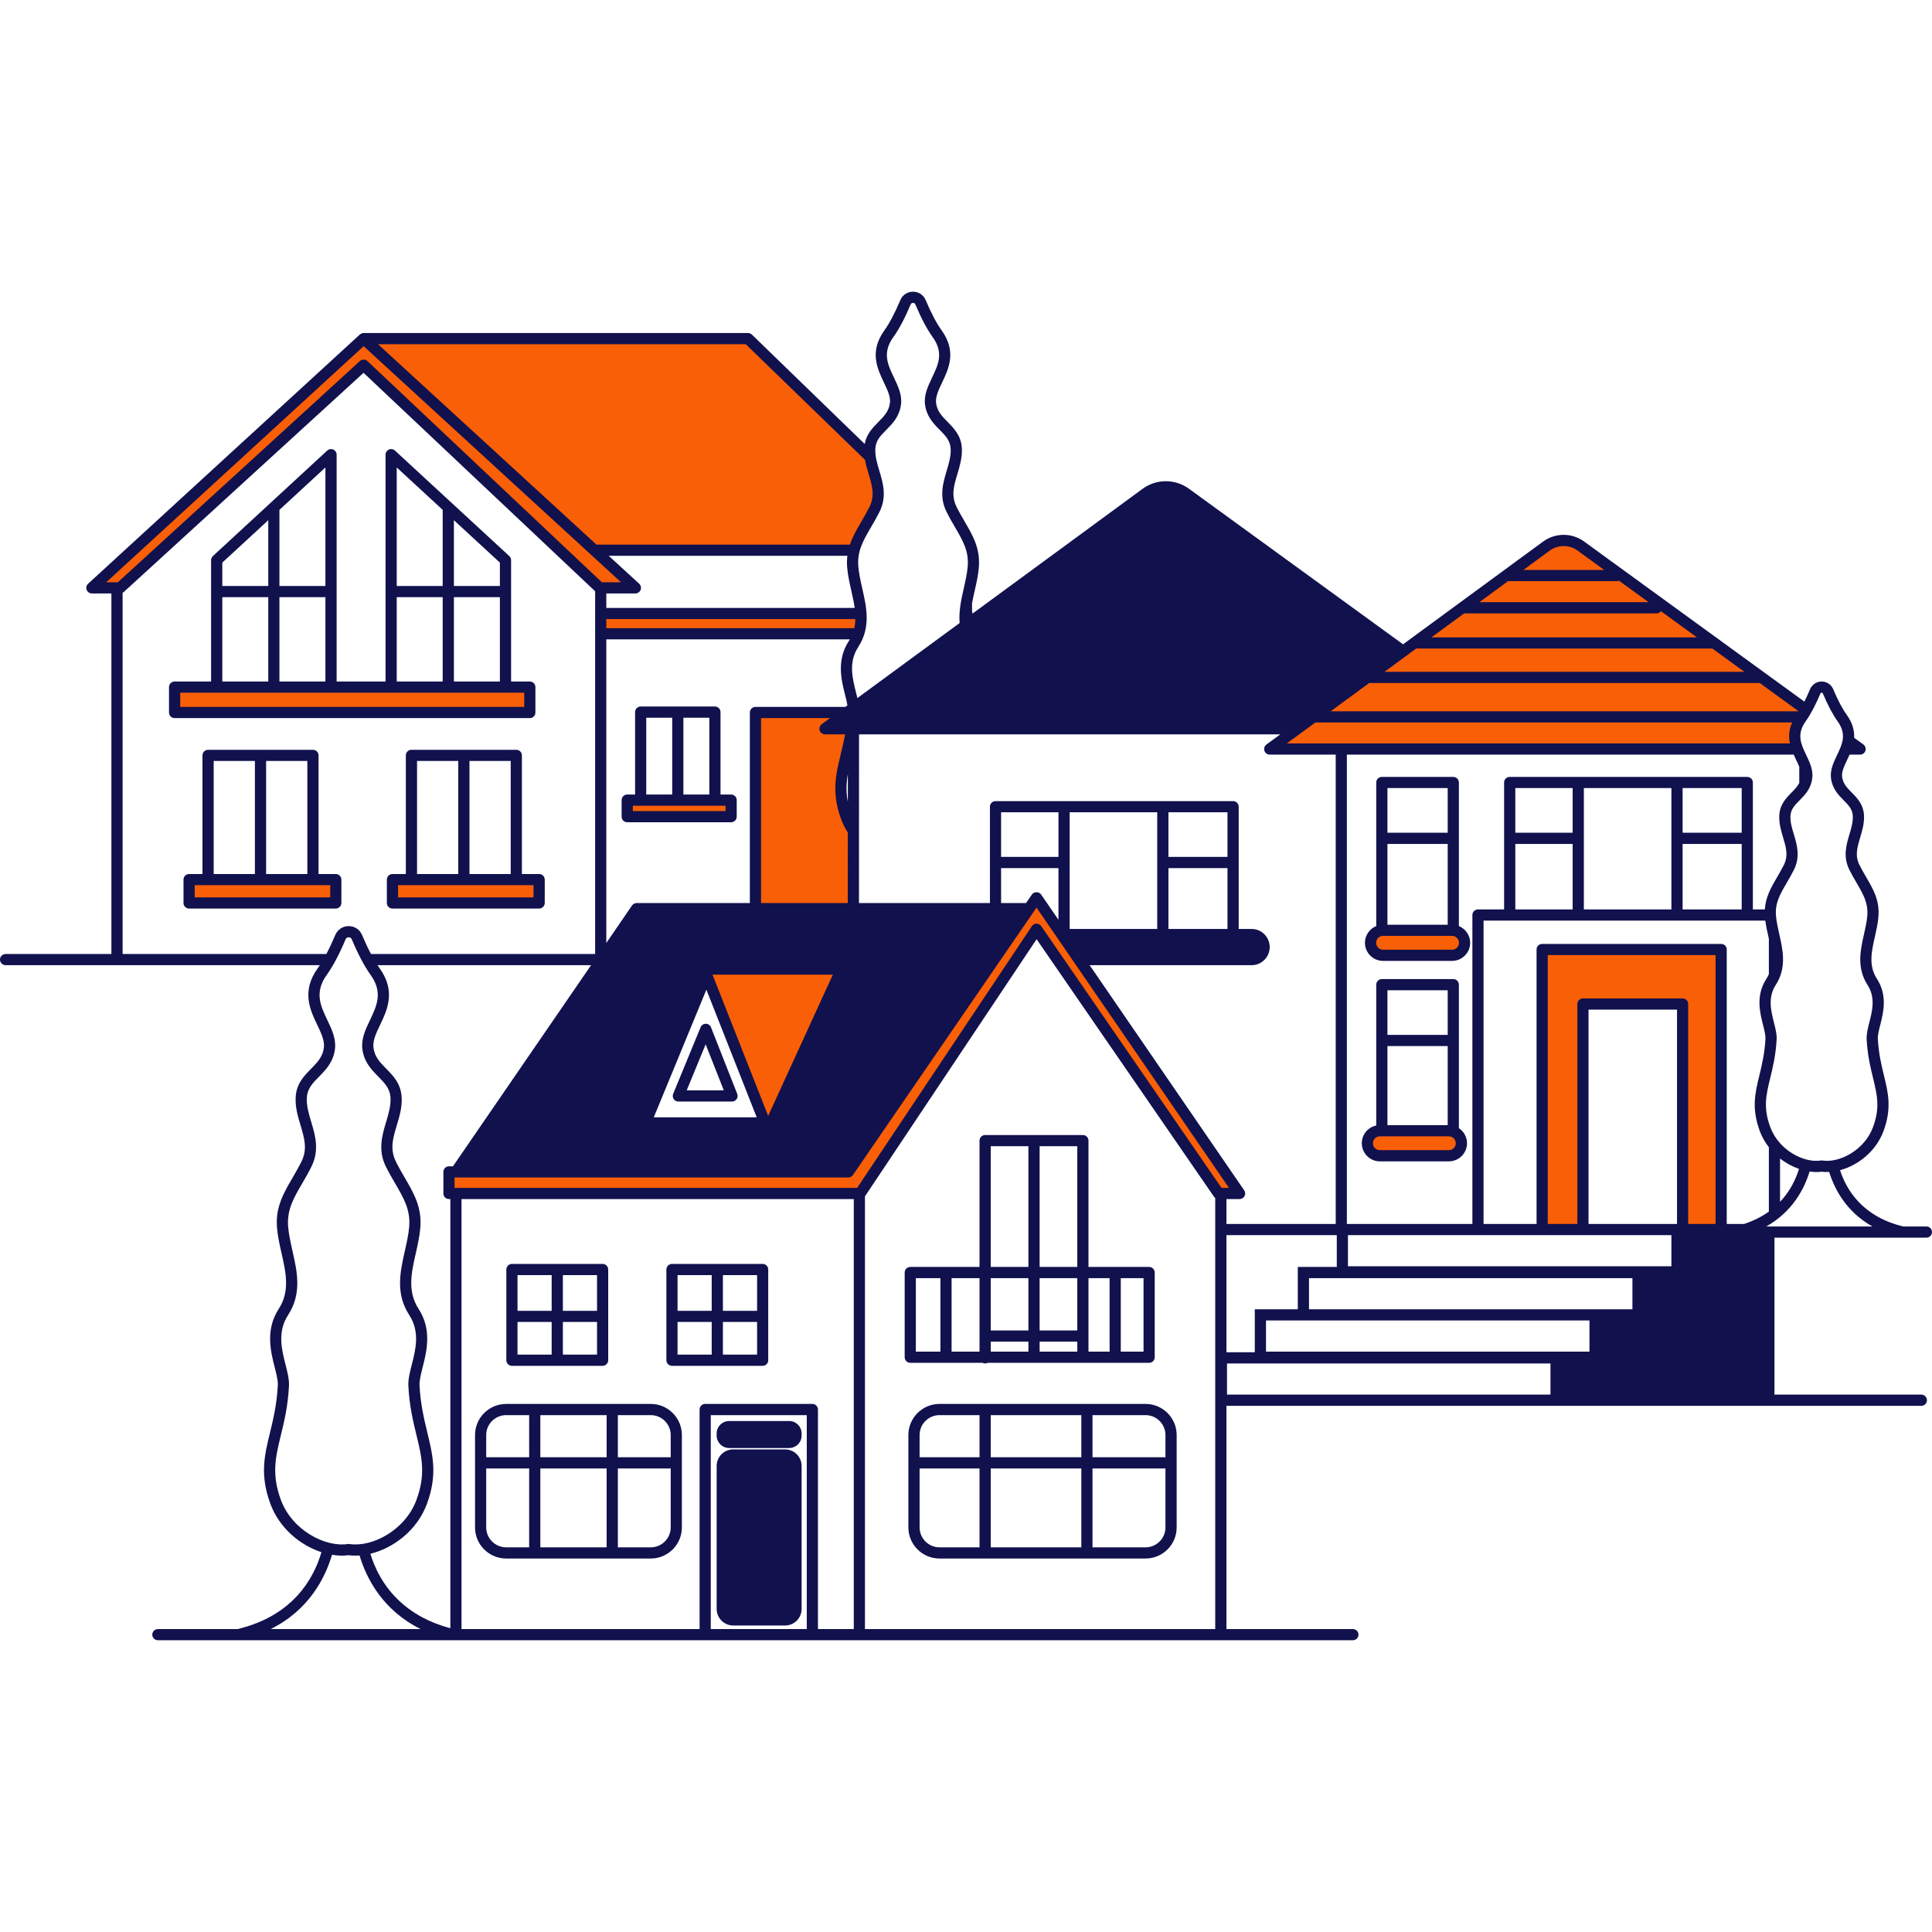 <svg xmlns="http://www.w3.org/2000/svg" xmlns:xlink="http://www.w3.org/1999/xlink" width="500" zoomAndPan="magnify" viewBox="0 0 375 375" height="500" preserveAspectRatio="xMidYMid meet" version="1.0"><defs><clipPath id="aafc4b7285"><path d="M 0 56.59 L 375 56.59 L 375 318.34 L 0 318.34 Z M 0 56.59 " clip-rule="nonzero"/></clipPath></defs><g clip-path="url(#aafc4b7285)"><path fill="#11114e" d="M 102.84 132.281 L 99.203 132.281 L 99.203 108.73 C 99.203 108.426 99.074 108.141 98.852 107.93 L 76.656 87.453 C 76.336 87.16 75.879 87.086 75.48 87.258 C 75.09 87.434 74.836 87.82 74.836 88.258 L 74.836 132.281 L 65.34 132.281 L 65.34 88.258 C 65.34 87.82 65.086 87.434 64.688 87.258 C 64.289 87.086 63.832 87.16 63.516 87.453 L 41.324 107.93 C 41.102 108.141 40.973 108.426 40.973 108.73 L 40.973 132.281 L 33.891 132.281 C 33.293 132.281 32.805 132.77 32.805 133.371 L 32.805 138.297 C 32.805 138.898 33.293 139.383 33.891 139.383 L 102.84 139.383 C 103.441 139.383 103.922 138.898 103.922 138.297 L 103.922 133.371 C 103.922 132.77 103.441 132.281 102.84 132.281 Z M 88.102 100.969 L 97.027 109.203 L 97.027 113.742 L 88.102 113.742 Z M 88.102 115.91 L 97.027 115.91 L 97.027 132.281 L 88.102 132.281 Z M 77.004 90.73 L 85.926 98.965 L 85.926 113.742 L 77.004 113.742 Z M 77.004 115.91 L 85.926 115.91 L 85.926 132.281 L 77.004 132.281 Z M 54.238 98.965 L 63.164 90.73 L 63.164 113.742 L 54.238 113.742 Z M 54.238 115.91 L 63.164 115.91 L 63.164 132.281 L 54.238 132.281 Z M 43.148 109.203 L 52.074 100.969 L 52.074 113.742 L 43.148 113.742 Z M 43.148 115.91 L 52.074 115.91 L 52.074 132.281 L 43.148 132.281 Z M 65.176 169.648 L 61.828 169.648 L 61.828 146.613 C 61.828 146.016 61.344 145.535 60.742 145.535 L 40.387 145.535 C 39.789 145.535 39.301 146.016 39.301 146.613 L 39.301 169.648 L 36.703 169.648 C 36.105 169.648 35.617 170.133 35.617 170.734 L 35.617 175.266 C 35.617 175.863 36.105 176.352 36.703 176.352 L 65.176 176.352 C 65.773 176.352 66.262 175.863 66.262 175.266 L 66.262 170.734 C 66.262 170.133 65.773 169.648 65.176 169.648 Z M 51.652 147.703 L 59.656 147.703 L 59.656 169.648 L 51.652 169.648 Z M 41.477 147.703 L 49.477 147.703 L 49.477 169.648 L 41.477 169.648 Z M 104.648 169.648 L 101.301 169.648 L 101.301 146.613 C 101.301 146.016 100.816 145.535 100.215 145.535 L 79.859 145.535 C 79.262 145.535 78.773 146.016 78.773 146.613 L 78.773 169.648 L 76.176 169.648 C 75.578 169.648 75.09 170.133 75.09 170.734 L 75.09 175.266 C 75.09 175.863 75.578 176.352 76.176 176.352 L 104.648 176.352 C 105.246 176.352 105.734 175.863 105.734 175.266 L 105.734 170.734 C 105.734 170.133 105.246 169.648 104.648 169.648 Z M 91.125 147.703 L 99.129 147.703 L 99.129 169.648 L 91.125 169.648 Z M 80.949 147.703 L 88.949 147.703 L 88.949 169.648 L 80.949 169.648 Z M 77.258 174.176 L 77.258 171.812 L 77.266 171.812 L 77.266 174.176 Z M 141.906 154.219 L 139.852 154.219 L 139.852 138.223 C 139.852 137.621 139.371 137.133 138.773 137.133 L 124.352 137.133 C 123.75 137.133 123.27 137.621 123.27 138.223 L 123.27 154.219 L 121.738 154.219 C 121.141 154.219 120.66 154.699 120.66 155.301 L 120.66 158.516 C 120.66 159.117 121.141 159.598 121.738 159.598 L 141.906 159.598 C 142.508 159.598 142.996 159.117 142.996 158.516 L 142.996 155.301 C 142.996 154.699 142.508 154.219 141.906 154.219 Z M 132.645 139.309 L 137.684 139.309 L 137.684 154.219 L 132.645 154.219 Z M 125.438 139.309 L 130.477 139.309 L 130.477 154.219 L 125.438 154.219 Z M 283.168 179.75 L 283.168 151.879 C 283.168 151.277 282.684 150.801 282.082 150.801 L 268.215 150.801 C 267.617 150.801 267.129 151.277 267.129 151.879 L 267.129 179.75 C 265.844 180.273 264.938 181.527 264.938 182.996 C 264.938 184.934 266.512 186.508 268.449 186.508 L 281.844 186.508 C 283.785 186.508 285.359 184.934 285.359 182.996 C 285.359 181.527 284.453 180.273 283.168 179.75 Z M 269.301 152.965 L 280.996 152.965 L 280.996 161.645 C 280.949 161.637 280.898 161.629 280.852 161.629 L 269.301 161.629 Z M 269.301 163.805 L 280.852 163.805 C 280.898 163.805 280.949 163.789 280.996 163.789 L 280.996 179.488 L 269.301 179.488 Z M 283.168 218.973 L 283.168 191.125 C 283.168 190.527 282.684 190.039 282.082 190.039 L 268.215 190.039 C 267.617 190.039 267.129 190.527 267.129 191.125 L 267.129 218.465 C 265.531 218.785 264.324 220.203 264.324 221.898 C 264.324 223.84 265.898 225.418 267.832 225.418 L 281.227 225.418 C 283.168 225.418 284.746 223.84 284.746 221.898 C 284.746 220.684 284.113 219.605 283.168 218.973 Z M 269.301 192.207 L 280.996 192.207 L 280.996 200.883 C 280.949 200.875 280.898 200.871 280.852 200.871 L 269.301 200.871 Z M 269.301 203.043 L 280.852 203.043 C 280.898 203.043 280.949 203.035 280.996 203.027 L 280.996 218.391 L 269.301 218.391 Z M 116.969 245.328 L 99.367 245.328 C 98.766 245.328 98.281 245.816 98.281 246.418 L 98.281 264.02 C 98.281 264.621 98.766 265.105 99.367 265.105 L 116.969 265.105 C 117.562 265.105 118.051 264.621 118.051 264.02 L 118.051 246.418 C 118.051 245.816 117.562 245.328 116.969 245.328 Z M 107.078 262.934 L 100.449 262.934 L 100.449 256.594 L 107.078 256.594 Z M 107.078 254.426 L 100.449 254.426 L 100.449 247.504 L 107.078 247.504 Z M 115.883 262.934 L 109.254 262.934 L 109.254 256.594 L 115.883 256.594 Z M 115.883 254.426 L 109.254 254.426 L 109.254 247.504 L 115.883 247.504 Z M 143.094 212.32 L 138 199.398 C 137.836 198.988 137.445 198.715 137.004 198.711 C 136.559 198.715 136.156 198.973 135.988 199.383 L 130.664 212.309 C 130.523 212.645 130.559 213.027 130.762 213.328 C 130.965 213.625 131.301 213.809 131.672 213.809 L 142.086 213.809 C 142.449 213.809 142.785 213.625 142.988 213.328 C 143.191 213.035 143.227 212.652 143.094 212.32 Z M 133.289 211.633 L 136.965 202.699 L 140.488 211.633 Z M 223.051 245.914 L 211.273 245.914 L 211.273 221.391 C 211.273 220.789 210.789 220.309 210.188 220.309 L 191.211 220.309 C 190.613 220.309 190.125 220.789 190.125 221.391 L 190.125 245.914 L 176.684 245.914 C 176.086 245.914 175.598 246.402 175.598 247 L 175.598 263.434 C 175.598 264.035 176.086 264.523 176.684 264.523 L 190.711 264.523 C 190.859 264.598 191.031 264.648 191.211 264.648 C 191.398 264.648 191.566 264.598 191.723 264.523 L 223.051 264.523 C 223.648 264.523 224.129 264.035 224.129 263.434 L 224.129 247 C 224.129 246.402 223.648 245.914 223.051 245.914 Z M 182.535 262.348 L 177.766 262.348 L 177.766 248.09 L 182.535 248.09 Z M 190.125 262.348 L 184.703 262.348 L 184.703 248.09 L 190.125 248.09 Z M 199.613 262.348 L 192.301 262.348 L 192.301 260.41 L 199.613 260.41 Z M 199.613 258.238 L 192.301 258.238 L 192.301 248.09 L 199.613 248.09 Z M 199.613 245.914 L 192.301 245.914 L 192.301 222.477 L 199.613 222.477 Z M 209.102 262.348 L 201.789 262.348 L 201.789 260.41 L 209.102 260.41 Z M 209.102 258.238 L 201.789 258.238 L 201.789 248.09 L 209.102 248.09 Z M 209.102 245.914 L 201.789 245.914 L 201.789 222.477 L 209.102 222.477 Z M 211.273 262.348 L 211.273 248.09 L 215.371 248.09 L 215.371 262.129 C 215.371 262.203 215.379 262.277 215.395 262.348 Z M 221.961 262.348 L 217.523 262.348 C 217.539 262.277 217.543 262.203 217.543 262.129 L 217.543 248.09 L 221.961 248.09 Z M 222.352 272.5 L 182.363 272.5 C 179.031 272.5 176.316 275.211 176.316 278.539 L 176.316 296.465 C 176.316 299.801 179.031 302.508 182.363 302.508 L 222.352 302.508 C 225.684 302.508 228.391 299.801 228.391 296.465 L 228.391 278.539 C 228.391 275.211 225.684 272.5 222.352 272.5 Z M 190.125 300.336 L 182.363 300.336 C 180.227 300.336 178.492 298.602 178.492 296.465 L 178.492 285.027 L 190.125 285.027 Z M 190.125 282.852 L 178.492 282.852 L 178.492 278.539 C 178.492 276.41 180.227 274.676 182.363 274.676 L 190.125 274.676 Z M 209.887 300.336 L 192.301 300.336 L 192.301 285.027 L 209.887 285.027 Z M 209.887 282.852 L 192.301 282.852 L 192.301 274.676 L 209.887 274.676 Z M 226.215 296.465 C 226.215 298.602 224.48 300.336 222.352 300.336 L 212.055 300.336 L 212.055 285.027 L 226.215 285.027 Z M 226.215 282.852 L 212.055 282.852 L 212.055 274.676 L 222.352 274.676 C 224.48 274.676 226.215 276.41 226.215 278.539 Z M 126.316 272.5 L 98.242 272.5 C 94.914 272.5 92.203 275.211 92.203 278.539 L 92.203 296.465 C 92.203 299.801 94.914 302.508 98.242 302.508 L 126.316 302.508 C 129.645 302.508 132.352 299.801 132.352 296.465 L 132.352 278.539 C 132.352 275.211 129.645 272.5 126.316 272.5 Z M 102.711 300.336 L 98.242 300.336 C 96.113 300.336 94.371 298.602 94.371 296.465 L 94.371 285.027 L 102.711 285.027 Z M 102.711 282.852 L 94.371 282.852 L 94.371 278.539 C 94.371 276.41 96.113 274.676 98.242 274.676 L 102.711 274.676 Z M 117.75 300.336 L 104.879 300.336 L 104.879 285.027 L 117.75 285.027 Z M 117.75 282.852 L 104.879 282.852 L 104.879 274.676 L 117.75 274.676 Z M 130.184 296.465 C 130.184 298.602 128.445 300.336 126.316 300.336 L 119.926 300.336 L 119.926 285.027 L 130.184 285.027 Z M 130.184 282.852 L 119.926 282.852 L 119.926 274.676 L 126.316 274.676 C 128.445 274.676 130.184 276.41 130.184 278.539 Z M 148.035 245.328 L 130.434 245.328 C 129.832 245.328 129.344 245.816 129.344 246.418 L 129.344 264.02 C 129.344 264.621 129.832 265.105 130.434 265.105 L 148.035 265.105 C 148.637 265.105 149.113 264.621 149.113 264.02 L 149.113 246.418 C 149.113 245.816 148.637 245.328 148.035 245.328 Z M 138.141 262.934 L 131.512 262.934 L 131.512 256.594 L 138.141 256.594 Z M 138.141 254.426 L 131.512 254.426 L 131.512 247.504 L 138.141 247.504 Z M 146.949 262.934 L 140.316 262.934 L 140.316 256.594 L 146.949 256.594 Z M 146.949 254.426 L 140.316 254.426 L 140.316 247.504 L 146.949 247.504 Z M 152.387 281.328 L 142.312 281.328 C 140.543 281.328 139.102 282.77 139.102 284.539 L 139.102 312.289 C 139.102 314.066 140.543 315.508 142.312 315.508 L 152.387 315.508 C 154.156 315.508 155.594 314.066 155.594 312.289 L 155.594 284.539 C 155.594 282.77 154.156 281.328 152.387 281.328 Z M 153.172 275.816 L 141.523 275.816 C 140.191 275.816 139.102 276.902 139.102 278.238 L 139.102 278.637 C 139.102 279.973 140.191 281.059 141.523 281.059 L 153.172 281.059 C 154.508 281.059 155.594 279.973 155.594 278.637 L 155.594 278.238 C 155.594 276.902 154.508 275.816 153.172 275.816 Z M 65.176 169.648 L 61.828 169.648 L 61.828 146.613 C 61.828 146.016 61.344 145.535 60.742 145.535 L 40.387 145.535 C 39.789 145.535 39.301 146.016 39.301 146.613 L 39.301 169.648 L 36.703 169.648 C 36.105 169.648 35.617 170.133 35.617 170.734 L 35.617 175.266 C 35.617 175.863 36.105 176.352 36.703 176.352 L 65.176 176.352 C 65.773 176.352 66.262 175.863 66.262 175.266 L 66.262 170.734 C 66.262 170.133 65.773 169.648 65.176 169.648 Z M 51.652 147.703 L 59.656 147.703 L 59.656 169.648 L 51.652 169.648 Z M 41.477 147.703 L 49.477 147.703 L 49.477 169.648 L 41.477 169.648 Z M 102.84 132.281 L 99.203 132.281 L 99.203 108.73 C 99.203 108.426 99.074 108.141 98.852 107.93 L 76.656 87.453 C 76.336 87.16 75.879 87.086 75.48 87.258 C 75.09 87.434 74.836 87.82 74.836 88.258 L 74.836 132.281 L 65.34 132.281 L 65.34 88.258 C 65.34 87.82 65.086 87.434 64.688 87.258 C 64.289 87.086 63.832 87.16 63.516 87.453 L 41.324 107.93 C 41.102 108.141 40.973 108.426 40.973 108.73 L 40.973 132.281 L 33.891 132.281 C 33.293 132.281 32.805 132.77 32.805 133.371 L 32.805 138.297 C 32.805 138.898 33.293 139.383 33.891 139.383 L 102.84 139.383 C 103.441 139.383 103.922 138.898 103.922 138.297 L 103.922 133.371 C 103.922 132.77 103.441 132.281 102.84 132.281 Z M 88.102 100.969 L 97.027 109.203 L 97.027 113.742 L 88.102 113.742 Z M 88.102 115.91 L 97.027 115.91 L 97.027 132.281 L 88.102 132.281 Z M 77.004 90.73 L 85.926 98.965 L 85.926 113.742 L 77.004 113.742 Z M 77.004 115.91 L 85.926 115.91 L 85.926 132.281 L 77.004 132.281 Z M 54.238 98.965 L 63.164 90.73 L 63.164 113.742 L 54.238 113.742 Z M 54.238 115.91 L 63.164 115.91 L 63.164 132.281 L 54.238 132.281 Z M 43.148 109.203 L 52.074 100.969 L 52.074 113.742 L 43.148 113.742 Z M 43.148 115.91 L 52.074 115.91 L 52.074 132.281 L 43.148 132.281 Z M 104.648 169.648 L 101.301 169.648 L 101.301 146.613 C 101.301 146.016 100.816 145.535 100.215 145.535 L 79.859 145.535 C 79.262 145.535 78.773 146.016 78.773 146.613 L 78.773 169.648 L 76.176 169.648 C 75.578 169.648 75.09 170.133 75.09 170.734 L 75.09 175.266 C 75.09 175.863 75.578 176.352 76.176 176.352 L 104.648 176.352 C 105.246 176.352 105.734 175.863 105.734 175.266 L 105.734 170.734 C 105.734 170.133 105.246 169.648 104.648 169.648 Z M 91.125 147.703 L 99.129 147.703 L 99.129 169.648 L 91.125 169.648 Z M 80.949 147.703 L 88.949 147.703 L 88.949 169.648 L 80.949 169.648 Z M 77.258 174.176 L 77.258 171.812 L 77.266 171.812 L 77.266 174.176 Z M 116.969 245.328 L 99.367 245.328 C 98.766 245.328 98.281 245.816 98.281 246.418 L 98.281 264.02 C 98.281 264.621 98.766 265.105 99.367 265.105 L 116.969 265.105 C 117.562 265.105 118.051 264.621 118.051 264.02 L 118.051 246.418 C 118.051 245.816 117.562 245.328 116.969 245.328 Z M 107.078 262.934 L 100.449 262.934 L 100.449 256.594 L 107.078 256.594 Z M 107.078 254.426 L 100.449 254.426 L 100.449 247.504 L 107.078 247.504 Z M 115.883 262.934 L 109.254 262.934 L 109.254 256.594 L 115.883 256.594 Z M 115.883 254.426 L 109.254 254.426 L 109.254 247.504 L 115.883 247.504 Z M 126.316 272.5 L 98.242 272.5 C 94.914 272.5 92.203 275.211 92.203 278.539 L 92.203 296.465 C 92.203 299.801 94.914 302.508 98.242 302.508 L 126.316 302.508 C 129.645 302.508 132.352 299.801 132.352 296.465 L 132.352 278.539 C 132.352 275.211 129.645 272.5 126.316 272.5 Z M 102.711 300.336 L 98.242 300.336 C 96.113 300.336 94.371 298.602 94.371 296.465 L 94.371 285.027 L 102.711 285.027 Z M 102.711 282.852 L 94.371 282.852 L 94.371 278.539 C 94.371 276.41 96.113 274.676 98.242 274.676 L 102.711 274.676 Z M 117.75 300.336 L 104.879 300.336 L 104.879 285.027 L 117.75 285.027 Z M 117.75 282.852 L 104.879 282.852 L 104.879 274.676 L 117.75 274.676 Z M 130.184 296.465 C 130.184 298.602 128.445 300.336 126.316 300.336 L 119.926 300.336 L 119.926 285.027 L 130.184 285.027 Z M 130.184 282.852 L 119.926 282.852 L 119.926 274.676 L 126.316 274.676 C 128.445 274.676 130.184 276.41 130.184 278.539 Z M 141.906 154.219 L 139.852 154.219 L 139.852 138.223 C 139.852 137.621 139.371 137.133 138.773 137.133 L 124.352 137.133 C 123.75 137.133 123.27 137.621 123.27 138.223 L 123.27 154.219 L 121.738 154.219 C 121.141 154.219 120.66 154.699 120.66 155.301 L 120.66 158.516 C 120.66 159.117 121.141 159.598 121.738 159.598 L 141.906 159.598 C 142.508 159.598 142.996 159.117 142.996 158.516 L 142.996 155.301 C 142.996 154.699 142.508 154.219 141.906 154.219 Z M 132.645 139.309 L 137.684 139.309 L 137.684 154.219 L 132.645 154.219 Z M 125.438 139.309 L 130.477 139.309 L 130.477 154.219 L 125.438 154.219 Z M 143.094 212.32 L 138 199.398 C 137.836 198.988 137.445 198.715 137.004 198.711 C 136.559 198.715 136.156 198.973 135.988 199.383 L 130.664 212.309 C 130.523 212.645 130.559 213.027 130.762 213.328 C 130.965 213.625 131.301 213.809 131.672 213.809 L 142.086 213.809 C 142.449 213.809 142.785 213.625 142.988 213.328 C 143.191 213.035 143.227 212.652 143.094 212.32 Z M 133.289 211.633 L 136.965 202.699 L 140.488 211.633 Z M 148.035 245.328 L 130.434 245.328 C 129.832 245.328 129.344 245.816 129.344 246.418 L 129.344 264.02 C 129.344 264.621 129.832 265.105 130.434 265.105 L 148.035 265.105 C 148.637 265.105 149.113 264.621 149.113 264.02 L 149.113 246.418 C 149.113 245.816 148.637 245.328 148.035 245.328 Z M 138.141 262.934 L 131.512 262.934 L 131.512 256.594 L 138.141 256.594 Z M 138.141 254.426 L 131.512 254.426 L 131.512 247.504 L 138.141 247.504 Z M 146.949 262.934 L 140.316 262.934 L 140.316 256.594 L 146.949 256.594 Z M 146.949 254.426 L 140.316 254.426 L 140.316 247.504 L 146.949 247.504 Z M 153.172 275.816 L 141.523 275.816 C 140.191 275.816 139.102 276.902 139.102 278.238 L 139.102 278.637 C 139.102 279.973 140.191 281.059 141.523 281.059 L 153.172 281.059 C 154.508 281.059 155.594 279.973 155.594 278.637 L 155.594 278.238 C 155.594 276.902 154.508 275.816 153.172 275.816 Z M 152.387 281.328 L 142.312 281.328 C 140.543 281.328 139.102 282.77 139.102 284.539 L 139.102 312.289 C 139.102 314.066 140.543 315.508 142.312 315.508 L 152.387 315.508 C 154.156 315.508 155.594 314.066 155.594 312.289 L 155.594 284.539 C 155.594 282.77 154.156 281.328 152.387 281.328 Z M 223.051 245.914 L 211.273 245.914 L 211.273 221.391 C 211.273 220.789 210.789 220.309 210.188 220.309 L 191.211 220.309 C 190.613 220.309 190.125 220.789 190.125 221.391 L 190.125 245.914 L 176.684 245.914 C 176.086 245.914 175.598 246.402 175.598 247 L 175.598 263.434 C 175.598 264.035 176.086 264.523 176.684 264.523 L 190.711 264.523 C 190.859 264.598 191.031 264.648 191.211 264.648 C 191.398 264.648 191.566 264.598 191.723 264.523 L 223.051 264.523 C 223.648 264.523 224.129 264.035 224.129 263.434 L 224.129 247 C 224.129 246.402 223.648 245.914 223.051 245.914 Z M 182.535 262.348 L 177.766 262.348 L 177.766 248.09 L 182.535 248.09 Z M 190.125 262.348 L 184.703 262.348 L 184.703 248.09 L 190.125 248.09 Z M 199.613 262.348 L 192.301 262.348 L 192.301 260.41 L 199.613 260.41 Z M 199.613 258.238 L 192.301 258.238 L 192.301 248.09 L 199.613 248.09 Z M 199.613 245.914 L 192.301 245.914 L 192.301 222.477 L 199.613 222.477 Z M 209.102 262.348 L 201.789 262.348 L 201.789 260.41 L 209.102 260.41 Z M 209.102 258.238 L 201.789 258.238 L 201.789 248.09 L 209.102 248.09 Z M 209.102 245.914 L 201.789 245.914 L 201.789 222.477 L 209.102 222.477 Z M 211.273 262.348 L 211.273 248.09 L 215.371 248.09 L 215.371 262.129 C 215.371 262.203 215.379 262.277 215.395 262.348 Z M 221.961 262.348 L 217.523 262.348 C 217.539 262.277 217.543 262.203 217.543 262.129 L 217.543 248.09 L 221.961 248.09 Z M 222.352 272.5 L 182.363 272.5 C 179.031 272.5 176.316 275.211 176.316 278.539 L 176.316 296.465 C 176.316 299.801 179.031 302.508 182.363 302.508 L 222.352 302.508 C 225.684 302.508 228.391 299.801 228.391 296.465 L 228.391 278.539 C 228.391 275.211 225.684 272.5 222.352 272.5 Z M 190.125 300.336 L 182.363 300.336 C 180.227 300.336 178.492 298.602 178.492 296.465 L 178.492 285.027 L 190.125 285.027 Z M 190.125 282.852 L 178.492 282.852 L 178.492 278.539 C 178.492 276.41 180.227 274.676 182.363 274.676 L 190.125 274.676 Z M 209.887 300.336 L 192.301 300.336 L 192.301 285.027 L 209.887 285.027 Z M 209.887 282.852 L 192.301 282.852 L 192.301 274.676 L 209.887 274.676 Z M 226.215 296.465 C 226.215 298.602 224.48 300.336 222.352 300.336 L 212.055 300.336 L 212.055 285.027 L 226.215 285.027 Z M 226.215 282.852 L 212.055 282.852 L 212.055 274.676 L 222.352 274.676 C 224.48 274.676 226.215 276.41 226.215 278.539 Z M 283.168 218.973 L 283.168 191.125 C 283.168 190.527 282.684 190.039 282.082 190.039 L 268.215 190.039 C 267.617 190.039 267.129 190.527 267.129 191.125 L 267.129 218.465 C 265.531 218.785 264.324 220.203 264.324 221.898 C 264.324 223.84 265.898 225.418 267.832 225.418 L 281.227 225.418 C 283.168 225.418 284.746 223.84 284.746 221.898 C 284.746 220.684 284.113 219.605 283.168 218.973 Z M 269.301 192.207 L 280.996 192.207 L 280.996 200.883 C 280.949 200.875 280.898 200.871 280.852 200.871 L 269.301 200.871 Z M 269.301 203.043 L 280.852 203.043 C 280.898 203.043 280.949 203.035 280.996 203.027 L 280.996 218.391 L 269.301 218.391 Z M 283.168 179.75 L 283.168 151.879 C 283.168 151.277 282.684 150.801 282.082 150.801 L 268.215 150.801 C 267.617 150.801 267.129 151.277 267.129 151.879 L 267.129 179.75 C 265.844 180.273 264.938 181.527 264.938 182.996 C 264.938 184.934 266.512 186.508 268.449 186.508 L 281.844 186.508 C 283.785 186.508 285.359 184.934 285.359 182.996 C 285.359 181.527 284.453 180.273 283.168 179.75 Z M 269.301 152.965 L 280.996 152.965 L 280.996 161.645 C 280.949 161.637 280.898 161.629 280.852 161.629 L 269.301 161.629 Z M 269.301 163.805 L 280.852 163.805 C 280.898 163.805 280.949 163.789 280.996 163.789 L 280.996 179.488 L 269.301 179.488 Z M 222.352 272.5 L 182.363 272.5 C 179.031 272.5 176.316 275.211 176.316 278.539 L 176.316 296.465 C 176.316 299.801 179.031 302.508 182.363 302.508 L 222.352 302.508 C 225.684 302.508 228.391 299.801 228.391 296.465 L 228.391 278.539 C 228.391 275.211 225.684 272.5 222.352 272.5 Z M 190.125 300.336 L 182.363 300.336 C 180.227 300.336 178.492 298.602 178.492 296.465 L 178.492 285.027 L 190.125 285.027 Z M 190.125 282.852 L 178.492 282.852 L 178.492 278.539 C 178.492 276.41 180.227 274.676 182.363 274.676 L 190.125 274.676 Z M 209.887 300.336 L 192.301 300.336 L 192.301 285.027 L 209.887 285.027 Z M 209.887 282.852 L 192.301 282.852 L 192.301 274.676 L 209.887 274.676 Z M 226.215 296.465 C 226.215 298.602 224.48 300.336 222.352 300.336 L 212.055 300.336 L 212.055 285.027 L 226.215 285.027 Z M 226.215 282.852 L 212.055 282.852 L 212.055 274.676 L 222.352 274.676 C 224.48 274.676 226.215 276.41 226.215 278.539 Z M 190.711 264.523 C 190.859 264.598 191.031 264.648 191.211 264.648 C 191.398 264.648 191.566 264.598 191.723 264.523 L 223.051 264.523 C 223.648 264.523 224.129 264.035 224.129 263.434 L 224.129 247 C 224.129 246.402 223.648 245.914 223.051 245.914 L 211.273 245.914 L 211.273 221.391 C 211.273 220.789 210.789 220.309 210.188 220.309 L 191.211 220.309 C 190.613 220.309 190.125 220.789 190.125 221.391 L 190.125 245.914 L 176.684 245.914 C 176.086 245.914 175.598 246.402 175.598 247 L 175.598 263.434 C 175.598 264.035 176.086 264.523 176.684 264.523 Z M 217.543 262.129 L 217.543 248.09 L 221.961 248.09 L 221.961 262.348 L 217.523 262.348 C 217.539 262.277 217.543 262.203 217.543 262.129 Z M 211.273 248.09 L 215.371 248.09 L 215.371 262.129 C 215.371 262.203 215.379 262.277 215.395 262.348 L 211.273 262.348 Z M 201.789 222.477 L 209.102 222.477 L 209.102 245.914 L 201.789 245.914 Z M 201.789 248.09 L 209.102 248.09 L 209.102 258.238 L 201.789 258.238 Z M 201.789 260.41 L 209.102 260.41 L 209.102 262.348 L 201.789 262.348 Z M 192.301 222.477 L 199.613 222.477 L 199.613 245.914 L 192.301 245.914 Z M 192.301 248.09 L 199.613 248.09 L 199.613 258.238 L 192.301 258.238 Z M 192.301 260.41 L 199.613 260.41 L 199.613 262.348 L 192.301 262.348 Z M 184.703 248.09 L 190.125 248.09 L 190.125 262.348 L 184.703 262.348 Z M 177.766 248.09 L 182.535 248.09 L 182.535 262.348 L 177.766 262.348 Z M 148.035 245.328 L 130.434 245.328 C 129.832 245.328 129.344 245.816 129.344 246.418 L 129.344 264.02 C 129.344 264.621 129.832 265.105 130.434 265.105 L 148.035 265.105 C 148.637 265.105 149.113 264.621 149.113 264.02 L 149.113 246.418 C 149.113 245.816 148.637 245.328 148.035 245.328 Z M 138.141 262.934 L 131.512 262.934 L 131.512 256.594 L 138.141 256.594 Z M 138.141 254.426 L 131.512 254.426 L 131.512 247.504 L 138.141 247.504 Z M 146.949 262.934 L 140.316 262.934 L 140.316 256.594 L 146.949 256.594 Z M 146.949 254.426 L 140.316 254.426 L 140.316 247.504 L 146.949 247.504 Z M 126.316 272.5 L 98.242 272.5 C 94.914 272.5 92.203 275.211 92.203 278.539 L 92.203 296.465 C 92.203 299.801 94.914 302.508 98.242 302.508 L 126.316 302.508 C 129.645 302.508 132.352 299.801 132.352 296.465 L 132.352 278.539 C 132.352 275.211 129.645 272.5 126.316 272.5 Z M 102.711 300.336 L 98.242 300.336 C 96.113 300.336 94.371 298.602 94.371 296.465 L 94.371 285.027 L 102.711 285.027 Z M 102.711 282.852 L 94.371 282.852 L 94.371 278.539 C 94.371 276.41 96.113 274.676 98.242 274.676 L 102.711 274.676 Z M 117.75 300.336 L 104.879 300.336 L 104.879 285.027 L 117.75 285.027 Z M 117.75 282.852 L 104.879 282.852 L 104.879 274.676 L 117.75 274.676 Z M 130.184 296.465 C 130.184 298.602 128.445 300.336 126.316 300.336 L 119.926 300.336 L 119.926 285.027 L 130.184 285.027 Z M 130.184 282.852 L 119.926 282.852 L 119.926 274.676 L 126.316 274.676 C 128.445 274.676 130.184 276.41 130.184 278.539 Z M 99.367 265.105 L 116.969 265.105 C 117.562 265.105 118.051 264.621 118.051 264.02 L 118.051 246.418 C 118.051 245.816 117.562 245.328 116.969 245.328 L 99.367 245.328 C 98.766 245.328 98.281 245.816 98.281 246.418 L 98.281 264.02 C 98.281 264.621 98.766 265.105 99.367 265.105 Z M 109.254 247.504 L 115.883 247.504 L 115.883 254.426 L 109.254 254.426 Z M 109.254 256.594 L 115.883 256.594 L 115.883 262.934 L 109.254 262.934 Z M 100.449 247.504 L 107.078 247.504 L 107.078 254.426 L 100.449 254.426 Z M 100.449 256.594 L 107.078 256.594 L 107.078 262.934 L 100.449 262.934 Z M 152.387 281.328 L 142.312 281.328 C 140.543 281.328 139.102 282.77 139.102 284.539 L 139.102 312.289 C 139.102 314.066 140.543 315.508 142.312 315.508 L 152.387 315.508 C 154.156 315.508 155.594 314.066 155.594 312.289 L 155.594 284.539 C 155.594 282.77 154.156 281.328 152.387 281.328 Z M 153.172 275.816 L 141.523 275.816 C 140.191 275.816 139.102 276.902 139.102 278.238 L 139.102 278.637 C 139.102 279.973 140.191 281.059 141.523 281.059 L 153.172 281.059 C 154.508 281.059 155.594 279.973 155.594 278.637 L 155.594 278.238 C 155.594 276.902 154.508 275.816 153.172 275.816 Z M 104.648 169.648 L 101.301 169.648 L 101.301 146.613 C 101.301 146.016 100.816 145.535 100.215 145.535 L 79.859 145.535 C 79.262 145.535 78.773 146.016 78.773 146.613 L 78.773 169.648 L 76.176 169.648 C 75.578 169.648 75.09 170.133 75.09 170.734 L 75.09 175.266 C 75.09 175.863 75.578 176.352 76.176 176.352 L 104.648 176.352 C 105.246 176.352 105.734 175.863 105.734 175.266 L 105.734 170.734 C 105.734 170.133 105.246 169.648 104.648 169.648 Z M 91.125 147.703 L 99.129 147.703 L 99.129 169.648 L 91.125 169.648 Z M 80.949 147.703 L 88.949 147.703 L 88.949 169.648 L 80.949 169.648 Z M 77.258 174.176 L 77.258 171.812 L 77.266 171.812 L 77.266 174.176 Z M 103.922 138.297 L 103.922 133.371 C 103.922 132.77 103.441 132.281 102.84 132.281 L 99.203 132.281 L 99.203 108.73 C 99.203 108.426 99.074 108.141 98.852 107.93 L 76.656 87.453 C 76.336 87.16 75.879 87.086 75.48 87.258 C 75.09 87.434 74.836 87.82 74.836 88.258 L 74.836 132.281 L 65.34 132.281 L 65.34 88.258 C 65.34 87.82 65.086 87.434 64.688 87.258 C 64.289 87.086 63.832 87.16 63.516 87.453 L 41.324 107.93 C 41.102 108.141 40.973 108.426 40.973 108.73 L 40.973 132.281 L 33.891 132.281 C 33.293 132.281 32.805 132.77 32.805 133.371 L 32.805 138.297 C 32.805 138.898 33.293 139.383 33.891 139.383 L 102.84 139.383 C 103.441 139.383 103.922 138.898 103.922 138.297 Z M 88.102 100.969 L 97.027 109.203 L 97.027 113.742 L 88.102 113.742 Z M 88.102 115.91 L 97.027 115.91 L 97.027 132.281 L 88.102 132.281 Z M 77.004 90.73 L 85.926 98.965 L 85.926 113.742 L 77.004 113.742 Z M 77.004 115.91 L 85.926 115.91 L 85.926 132.281 L 77.004 132.281 Z M 54.238 98.965 L 63.164 90.73 L 63.164 113.742 L 54.238 113.742 Z M 54.238 115.91 L 63.164 115.91 L 63.164 132.281 L 54.238 132.281 Z M 43.148 109.203 L 52.074 100.969 L 52.074 113.742 L 43.148 113.742 Z M 43.148 115.91 L 52.074 115.91 L 52.074 132.281 L 43.148 132.281 Z M 65.176 169.648 L 61.828 169.648 L 61.828 146.613 C 61.828 146.016 61.344 145.535 60.742 145.535 L 40.387 145.535 C 39.789 145.535 39.301 146.016 39.301 146.613 L 39.301 169.648 L 36.703 169.648 C 36.105 169.648 35.617 170.133 35.617 170.734 L 35.617 175.266 C 35.617 175.863 36.105 176.352 36.703 176.352 L 65.176 176.352 C 65.773 176.352 66.262 175.863 66.262 175.266 L 66.262 170.734 C 66.262 170.133 65.773 169.648 65.176 169.648 Z M 51.652 147.703 L 59.656 147.703 L 59.656 169.648 L 51.652 169.648 Z M 41.477 147.703 L 49.477 147.703 L 49.477 169.648 L 41.477 169.648 Z M 141.906 154.219 L 139.852 154.219 L 139.852 138.223 C 139.852 137.621 139.371 137.133 138.773 137.133 L 124.352 137.133 C 123.75 137.133 123.27 137.621 123.27 138.223 L 123.27 154.219 L 121.738 154.219 C 121.141 154.219 120.66 154.699 120.66 155.301 L 120.66 158.516 C 120.66 159.117 121.141 159.598 121.738 159.598 L 141.906 159.598 C 142.508 159.598 142.996 159.117 142.996 158.516 L 142.996 155.301 C 142.996 154.699 142.508 154.219 141.906 154.219 Z M 132.645 139.309 L 137.684 139.309 L 137.684 154.219 L 132.645 154.219 Z M 125.438 139.309 L 130.477 139.309 L 130.477 154.219 L 125.438 154.219 Z M 143.094 212.32 L 138 199.398 C 137.836 198.988 137.445 198.715 137.004 198.711 C 136.559 198.715 136.156 198.973 135.988 199.383 L 130.664 212.309 C 130.523 212.645 130.559 213.027 130.762 213.328 C 130.965 213.625 131.301 213.809 131.672 213.809 L 142.086 213.809 C 142.449 213.809 142.785 213.625 142.988 213.328 C 143.191 213.035 143.227 212.652 143.094 212.32 Z M 133.289 211.633 L 136.965 202.699 L 140.488 211.633 Z M 268.445 186.508 L 281.844 186.508 C 283.785 186.508 285.359 184.934 285.359 182.996 C 285.359 181.527 284.453 180.273 283.168 179.75 L 283.168 151.879 C 283.168 151.277 282.684 150.801 282.082 150.801 L 268.215 150.801 C 267.613 150.801 267.129 151.277 267.129 151.879 L 267.129 179.75 C 265.844 180.273 264.938 181.527 264.938 182.996 C 264.938 184.934 266.512 186.508 268.445 186.508 Z M 269.301 152.965 L 280.996 152.965 L 280.996 161.645 C 280.949 161.637 280.898 161.629 280.852 161.629 L 269.301 161.629 Z M 269.301 163.805 L 280.852 163.805 C 280.898 163.805 280.949 163.789 280.996 163.789 L 280.996 179.488 L 269.301 179.488 Z M 283.168 218.973 L 283.168 191.125 C 283.168 190.527 282.684 190.039 282.082 190.039 L 268.215 190.039 C 267.617 190.039 267.129 190.527 267.129 191.125 L 267.129 218.465 C 265.531 218.785 264.324 220.203 264.324 221.898 C 264.324 223.84 265.898 225.418 267.832 225.418 L 281.227 225.418 C 283.168 225.418 284.746 223.84 284.746 221.898 C 284.746 220.684 284.113 219.605 283.168 218.973 Z M 269.301 192.207 L 280.996 192.207 L 280.996 200.883 C 280.949 200.875 280.898 200.871 280.852 200.871 L 269.301 200.871 Z M 269.301 203.043 L 280.852 203.043 C 280.898 203.043 280.949 203.035 280.996 203.027 L 280.996 218.391 L 269.301 218.391 Z M 373.914 240.23 C 374.512 240.23 375 239.742 375 239.141 C 375 238.543 374.512 238.055 373.914 238.055 L 369.418 238.055 C 361.523 236.156 358.395 230.973 357.156 227.133 C 360.586 226.211 364.094 223.543 365.582 219.559 C 367.223 215.125 366.504 212.156 365.664 208.715 C 365.184 206.727 364.637 204.469 364.484 201.59 C 364.457 200.938 364.688 199.992 364.941 198.996 C 365.559 196.559 366.406 193.219 364.312 189.996 C 362.648 187.43 363.262 184.699 363.914 181.805 C 364.191 180.566 364.484 179.285 364.598 177.996 C 364.883 174.809 363.605 172.625 362.258 170.312 C 361.816 169.543 361.352 168.746 360.906 167.871 C 360.008 166.07 360.496 164.449 361.051 162.574 C 361.449 161.262 361.852 159.898 361.809 158.383 C 361.73 156.176 360.504 154.926 359.414 153.828 C 358.508 152.906 357.719 152.113 357.555 150.793 C 357.43 149.809 357.938 148.738 358.523 147.5 C 358.68 147.168 358.844 146.824 359.004 146.473 L 361.043 146.473 C 361.516 146.473 361.934 146.164 362.078 145.723 C 362.219 145.273 362.062 144.785 361.688 144.508 L 359.887 143.203 C 359.957 141.844 359.609 140.352 358.434 138.723 C 357.605 137.578 356.699 135.859 355.824 133.766 C 355.441 132.867 354.562 132.281 353.582 132.281 C 352.598 132.281 351.719 132.867 351.336 133.766 C 350.969 134.645 350.594 135.445 350.227 136.184 L 307.477 105.109 C 305.086 103.375 301.883 103.383 299.504 105.125 L 272.332 125.059 L 230.797 94.879 C 228.09 92.906 224.461 92.914 221.758 94.895 L 188.758 119.105 L 188.758 119.082 C 188.758 118.938 188.73 118.797 188.676 118.676 L 188.668 117.117 C 188.82 116.309 189 115.48 189.188 114.648 C 189.52 113.203 189.855 111.703 189.988 110.195 C 190.312 106.504 188.836 103.961 187.262 101.27 C 186.734 100.363 186.188 99.426 185.672 98.391 C 184.574 96.199 185.152 94.258 185.828 92.016 C 186.285 90.484 186.758 88.895 186.699 87.141 C 186.621 84.621 185.199 83.188 183.945 81.91 C 182.852 80.801 181.906 79.848 181.695 78.23 C 181.547 77.023 182.152 75.738 182.859 74.254 C 184.141 71.57 185.73 68.23 182.766 64.121 C 181.785 62.758 180.719 60.73 179.676 58.258 C 179.25 57.246 178.305 56.621 177.219 56.621 C 176.121 56.621 175.176 57.246 174.75 58.258 C 173.707 60.73 172.641 62.758 171.66 64.121 C 168.699 68.23 170.289 71.57 171.57 74.254 C 172.273 75.738 172.891 77.023 172.734 78.23 C 172.523 79.848 171.578 80.809 170.484 81.91 C 169.402 83.008 168.195 84.238 167.836 86.172 L 145.941 64.945 C 145.738 64.75 145.469 64.641 145.191 64.641 L 70.574 64.641 C 70.453 64.641 70.344 64.668 70.23 64.707 C 70.199 64.715 70.172 64.73 70.141 64.746 C 70.051 64.789 69.977 64.836 69.898 64.895 C 69.887 64.91 69.863 64.91 69.848 64.926 L 17.102 113.301 C 16.77 113.605 16.656 114.078 16.824 114.492 C 16.988 114.91 17.387 115.188 17.836 115.188 L 21.621 115.188 L 21.621 185.172 L 1.086 185.172 C 0.488 185.172 0 185.652 0 186.25 C 0 186.852 0.488 187.34 1.086 187.34 L 62.078 187.34 C 61.941 187.551 61.809 187.746 61.672 187.934 C 58.461 192.395 60.188 196.023 61.582 198.941 C 62.332 200.508 63.039 202 62.863 203.352 C 62.633 205.168 61.582 206.223 60.375 207.453 C 59.012 208.836 57.465 210.395 57.383 213.117 C 57.316 215.023 57.832 216.754 58.336 218.426 C 59.078 220.91 59.723 223.055 58.5 225.492 C 57.93 226.633 57.328 227.66 56.754 228.656 C 55.035 231.598 53.414 234.371 53.773 238.375 C 53.918 240.027 54.293 241.66 54.645 243.25 C 55.508 247.055 56.316 250.641 54.098 254.059 C 51.473 258.109 52.539 262.34 53.324 265.422 C 53.656 266.734 53.969 267.973 53.926 268.863 C 53.73 272.613 53.023 275.531 52.395 278.113 C 51.328 282.5 50.406 286.293 52.492 291.918 C 54.262 296.668 58.305 299.945 62.391 301.277 C 60.906 306.363 56.91 313.617 46.117 316.203 L 30.645 316.203 C 30.047 316.203 29.559 316.684 29.559 317.285 C 29.559 317.883 30.047 318.371 30.645 318.371 L 262.59 318.371 C 263.191 318.371 263.68 317.883 263.68 317.285 C 263.68 316.684 263.191 316.203 262.59 316.203 L 238.051 316.203 L 238.051 272.871 L 372.93 272.871 C 373.531 272.871 374.02 272.383 374.02 271.781 C 374.02 271.184 373.531 270.695 372.93 270.695 L 344.422 270.695 L 344.422 240.23 Z M 350.594 146.57 C 349.559 144.395 348.668 142.52 350.492 139.992 C 351.418 138.703 352.379 136.887 353.34 134.613 C 353.387 134.508 353.469 134.449 353.582 134.449 C 353.691 134.449 353.773 134.508 353.82 134.613 C 354.781 136.887 355.738 138.695 356.668 139.992 C 358.492 142.52 357.602 144.395 356.566 146.57 C 355.891 147.988 355.191 149.449 355.395 151.07 C 355.664 153.117 356.836 154.301 357.871 155.352 C 358.832 156.328 359.594 157.098 359.633 158.449 C 359.668 159.613 359.332 160.75 358.973 161.953 C 358.367 163.977 357.684 166.273 358.965 168.844 C 359.438 169.781 359.918 170.605 360.383 171.402 C 361.656 173.586 362.656 175.309 362.438 177.801 C 362.332 178.945 362.078 180.102 361.801 181.324 C 361.109 184.375 360.332 187.84 362.488 191.18 C 364.066 193.609 363.414 196.188 362.836 198.461 C 362.543 199.625 362.266 200.719 362.316 201.703 C 362.477 204.785 363.043 207.148 363.555 209.223 C 364.363 212.578 364.957 215 363.539 218.801 C 361.898 223.234 357.051 225.762 353.746 225.258 L 353.582 225.238 L 353.414 225.258 C 350.105 225.762 345.262 223.234 343.621 218.801 C 342.203 215 342.793 212.578 343.605 209.223 C 344.113 207.148 344.684 204.785 344.844 201.703 C 344.895 200.719 344.617 199.625 344.316 198.461 C 343.746 196.188 343.094 193.609 344.668 191.18 C 346.832 187.84 346.051 184.375 345.359 181.324 C 345.082 180.102 344.828 178.945 344.723 177.801 C 344.496 175.309 345.504 173.586 346.777 171.402 C 347.242 170.605 347.723 169.781 348.195 168.844 C 349.477 166.273 348.793 163.977 348.188 161.953 C 347.828 160.75 347.48 159.613 347.52 158.449 C 347.566 157.098 348.332 156.328 349.289 155.352 C 350.324 154.301 351.496 153.117 351.758 151.07 C 351.969 149.449 351.27 147.988 350.594 146.57 Z M 349.184 226.879 C 348.586 228.836 347.488 231.184 345.504 233.277 L 345.504 224.863 C 346.648 225.762 347.91 226.438 349.184 226.879 Z M 349.238 151.961 C 348.895 152.66 348.344 153.215 347.746 153.828 C 346.656 154.934 345.43 156.176 345.352 158.383 C 345.309 159.898 345.711 161.262 346.102 162.574 C 346.664 164.449 347.152 166.07 346.254 167.871 C 345.809 168.746 345.344 169.543 344.902 170.312 C 343.77 172.25 342.707 174.102 342.555 176.516 L 340.23 176.516 L 340.23 151.879 C 340.23 151.277 339.742 150.801 339.145 150.801 L 293.031 150.801 C 292.434 150.801 291.945 151.277 291.945 151.879 L 291.945 176.516 L 286.875 176.516 C 286.273 176.516 285.789 177.004 285.789 177.605 L 285.789 237.566 L 261.426 237.566 L 261.426 146.473 L 348.156 146.473 C 348.316 146.824 348.473 147.168 348.629 147.5 C 348.855 147.973 349.074 148.422 349.238 148.84 Z M 326.594 161.629 L 326.594 152.965 L 338.062 152.965 L 338.062 161.629 Z M 338.062 163.805 L 338.062 176.516 L 326.582 176.516 C 326.586 176.473 326.594 176.426 326.594 176.375 L 326.594 163.805 Z M 324.434 176.516 L 307.41 176.516 C 307.418 176.473 307.426 176.426 307.426 176.375 L 307.426 152.965 L 324.418 152.965 L 324.418 176.375 C 324.418 176.426 324.426 176.473 324.434 176.516 Z M 305.25 163.805 L 305.25 176.375 C 305.25 176.426 305.266 176.473 305.266 176.516 L 294.121 176.516 L 294.121 163.805 Z M 294.121 161.629 L 294.121 152.965 L 305.25 152.965 L 305.25 161.629 Z M 248.512 142.535 L 245.812 144.508 C 245.438 144.785 245.281 145.277 245.422 145.723 C 245.57 146.172 245.984 146.473 246.457 146.473 L 259.262 146.473 L 259.262 237.566 L 238.051 237.566 L 238.051 232.738 L 240.605 232.738 C 241.004 232.738 241.379 232.52 241.566 232.16 C 241.754 231.809 241.727 231.371 241.5 231.043 L 211.5 187.34 L 242.941 187.34 C 244.875 187.34 246.449 185.766 246.449 183.828 C 246.449 181.887 244.875 180.312 242.941 180.312 L 240.43 180.312 L 240.43 156.574 C 240.43 155.98 239.941 155.496 239.34 155.496 L 193.23 155.496 C 192.629 155.496 192.145 155.98 192.145 156.574 L 192.145 175.277 L 166.727 175.277 L 166.738 142.535 Z M 146.879 216.875 L 126.898 216.875 L 137.109 192.094 Z M 164.566 150.238 L 164.566 155.637 C 164.184 153.68 164.273 151.969 164.566 150.238 Z M 164.031 134.871 C 164.211 135.598 164.387 136.285 164.484 136.91 L 164.062 137.215 L 146.633 137.215 C 146.031 137.215 145.547 137.695 145.547 138.297 L 145.547 175.277 L 123.578 175.277 C 123.562 175.277 123.547 175.285 123.531 175.285 L 123.488 175.285 C 123.457 175.285 123.422 175.301 123.391 175.301 C 123.352 175.309 123.316 175.316 123.285 175.324 C 123.234 175.34 123.188 175.363 123.141 175.375 L 123.051 175.422 C 123 175.445 122.953 175.48 122.91 175.512 C 122.895 175.535 122.863 175.543 122.852 175.562 C 122.781 175.617 122.73 175.684 122.676 175.75 L 117.684 183.035 L 117.684 124.098 L 164.949 124.098 C 164.879 124.211 164.82 124.324 164.746 124.438 C 162.328 128.164 163.312 132.043 164.031 134.871 Z M 124.066 113.301 L 118.148 107.875 L 164.477 107.875 C 164.387 108.605 164.371 109.371 164.438 110.195 C 164.574 111.703 164.91 113.203 165.238 114.648 C 165.496 115.781 165.742 116.898 165.891 117.996 L 117.684 117.996 L 117.684 115.188 L 123.328 115.188 C 123.773 115.188 124.176 114.91 124.344 114.492 C 124.5 114.078 124.387 113.605 124.066 113.301 Z M 205.445 168.5 L 205.445 178.527 L 202.086 173.629 C 201.684 173.035 200.699 173.035 200.293 173.629 L 199.156 175.277 L 194.309 175.277 L 194.309 168.5 Z M 194.309 166.324 L 194.309 157.66 L 205.449 157.66 L 205.449 166.324 Z M 207.621 180.312 L 207.621 157.66 L 224.617 157.66 L 224.617 180.312 Z M 238.254 168.5 L 238.254 180.312 L 226.793 180.312 L 226.793 168.5 Z M 226.793 166.324 L 226.793 157.66 L 238.254 157.66 L 238.254 166.324 Z M 172.027 83.441 C 173.227 82.227 174.586 80.855 174.887 78.508 C 175.125 76.66 174.316 74.965 173.527 73.316 C 172.281 70.715 171.211 68.457 173.422 65.391 C 174.512 63.875 175.637 61.758 176.754 59.098 C 176.863 58.836 177.09 58.789 177.219 58.789 C 177.336 58.789 177.562 58.836 177.676 59.098 C 178.793 61.758 179.918 63.875 181.004 65.391 C 183.219 68.457 182.145 70.715 180.898 73.316 C 180.121 74.965 179.309 76.66 179.543 78.508 C 179.852 80.855 181.199 82.227 182.398 83.441 C 183.562 84.613 184.477 85.543 184.531 87.207 C 184.574 88.609 184.172 89.965 183.742 91.391 C 183.047 93.738 182.242 96.402 183.727 99.355 C 184.273 100.461 184.836 101.426 185.387 102.363 C 186.898 104.961 188.094 107.008 187.824 110 C 187.703 111.363 187.395 112.73 187.074 114.168 C 186.57 116.391 186.066 118.652 186.262 120.934 L 166.418 135.492 C 166.328 135.109 166.238 134.727 166.133 134.336 C 165.449 131.621 164.672 128.547 166.566 125.613 C 169.074 121.766 168.203 117.902 167.355 114.168 C 167.031 112.73 166.727 111.363 166.605 110 C 166.336 107.008 167.535 104.953 169.043 102.363 C 169.59 101.426 170.152 100.461 170.707 99.355 C 172.184 96.402 171.391 93.738 170.684 91.391 C 170.258 89.965 169.852 88.617 169.898 87.207 C 169.949 85.543 170.863 84.613 172.027 83.441 Z M 23.797 185.172 L 23.797 115.047 C 23.879 115 23.961 114.965 24.031 114.902 L 70.566 72.363 L 115.516 114.762 L 115.516 185.172 L 72.008 185.172 C 71.43 184.086 70.852 182.84 70.273 181.48 C 69.832 180.418 68.836 179.758 67.68 179.758 C 67.102 179.758 66.562 179.922 66.113 180.223 C 65.664 180.523 65.301 180.949 65.078 181.48 C 64.5 182.84 63.922 184.086 63.344 185.172 Z M 54.531 291.16 C 52.672 286.16 53.484 282.836 54.504 278.621 C 55.156 275.953 55.891 272.93 56.094 268.977 C 56.152 267.754 55.801 266.359 55.426 264.891 C 54.668 261.891 53.805 258.5 55.922 255.246 C 58.637 251.059 57.684 246.844 56.766 242.773 C 56.406 241.188 56.07 239.688 55.934 238.188 C 55.641 234.867 56.961 232.609 58.629 229.75 C 59.227 228.723 59.844 227.668 60.441 226.461 C 62.047 223.258 61.184 220.363 60.422 217.805 C 59.949 216.23 59.496 214.746 59.551 213.184 C 59.609 211.316 60.684 210.238 61.922 208.984 C 63.219 207.664 64.688 206.172 65.016 203.637 C 65.273 201.641 64.395 199.789 63.539 198.004 C 62.219 195.238 60.977 192.617 63.434 189.207 C 64.629 187.551 65.852 185.238 67.078 182.32 C 67.23 181.961 67.547 181.926 67.68 181.926 C 67.809 181.926 68.121 181.961 68.281 182.32 C 69.504 185.238 70.734 187.551 71.918 189.207 C 74.379 192.617 73.133 195.238 71.812 198.004 C 70.957 199.789 70.078 201.641 70.336 203.637 C 70.664 206.172 72.137 207.664 73.441 208.984 C 74.676 210.238 75.742 211.316 75.801 213.184 C 75.855 214.746 75.406 216.23 74.934 217.805 C 74.176 220.363 73.305 223.258 74.91 226.461 C 75.512 227.668 76.125 228.723 76.727 229.75 C 78.391 232.609 79.711 234.867 79.418 238.188 C 79.281 239.688 78.945 241.188 78.586 242.773 C 77.672 246.844 76.719 251.059 79.434 255.246 C 81.547 258.5 80.684 261.898 79.926 264.891 C 79.551 266.359 79.199 267.754 79.262 268.977 C 79.461 272.93 80.199 275.953 80.852 278.621 C 81.871 282.836 82.68 286.16 80.82 291.16 C 78.645 297.02 72.234 300.363 67.836 299.695 L 67.68 299.676 L 67.516 299.695 C 63.113 300.355 56.707 297.02 54.531 291.16 Z M 52.539 316.203 C 59.941 312.527 63.09 306.348 64.441 301.781 C 65.559 301.969 66.652 302 67.68 301.863 C 68.102 301.926 68.535 301.945 68.984 301.945 C 69.246 301.945 69.516 301.934 69.789 301.918 C 71.152 306.461 74.316 312.559 81.645 316.203 Z M 87.141 232.738 L 87.414 232.738 L 87.414 316.031 C 85.359 315.492 83.566 314.773 81.988 313.934 C 81.945 313.91 81.898 313.887 81.855 313.855 C 81.781 313.828 81.711 313.781 81.645 313.746 C 81.547 313.691 81.449 313.641 81.352 313.578 C 81.301 313.551 81.238 313.52 81.188 313.48 C 81.129 313.445 81.066 313.414 81.016 313.375 L 81.008 313.375 C 80.961 313.348 80.918 313.324 80.871 313.285 C 80.812 313.266 80.762 313.227 80.707 313.188 C 76.352 310.48 73.926 306.809 72.586 303.543 C 72.586 303.535 72.578 303.527 72.578 303.523 C 72.57 303.5 72.562 303.477 72.555 303.461 C 72.293 302.816 72.074 302.188 71.887 301.586 C 76.32 300.508 80.941 297.086 82.859 291.918 C 83.91 289.086 84.195 286.715 84.09 284.496 C 84.082 284.398 84.074 284.309 84.066 284.211 C 84.039 283.676 83.977 283.152 83.902 282.625 C 83.902 282.625 83.902 282.625 83.902 282.621 C 83.895 282.543 83.879 282.469 83.863 282.387 C 83.707 281.336 83.48 280.301 83.227 279.238 C 83.203 279.152 83.191 279.078 83.176 279.004 C 83.168 278.988 83.16 278.973 83.16 278.961 L 83.16 278.938 C 83.094 278.668 83.023 278.391 82.957 278.113 C 82.336 275.531 81.621 272.613 81.426 268.863 C 81.383 267.973 81.699 266.734 82.027 265.422 C 82.816 262.34 83.879 258.109 81.254 254.059 C 79.035 250.641 79.844 247.055 80.707 243.25 C 81.059 241.66 81.434 240.027 81.578 238.375 C 81.938 234.371 80.316 231.598 78.602 228.656 C 78.023 227.66 77.422 226.633 76.852 225.492 C 75.898 223.586 76.078 221.871 76.559 220.023 C 76.559 220.016 76.559 220.008 76.566 220.008 C 76.598 219.891 76.629 219.77 76.664 219.641 C 76.77 219.246 76.898 218.84 77.016 218.426 C 77.52 216.754 78.039 215.023 77.969 213.117 C 77.953 212.688 77.91 212.293 77.82 211.926 C 77.789 211.766 77.754 211.617 77.707 211.465 C 77.676 211.332 77.633 211.195 77.578 211.07 C 77.348 210.395 77.004 209.809 76.605 209.277 C 76.559 209.203 76.5 209.125 76.441 209.059 C 76.344 208.934 76.238 208.805 76.125 208.676 C 76.078 208.617 76.035 208.562 75.977 208.504 C 75.816 208.324 75.66 208.152 75.496 207.98 C 75.324 207.801 75.148 207.625 74.984 207.453 C 73.77 206.223 72.719 205.168 72.488 203.352 C 72.316 202 73.02 200.508 73.77 198.941 C 75.164 196.023 76.891 192.395 73.68 187.934 C 73.547 187.746 73.41 187.551 73.273 187.34 L 114.727 187.34 L 87.922 226.375 L 87.141 226.375 C 86.551 226.375 86.062 226.863 86.062 227.465 L 86.062 231.656 C 86.062 232.258 86.551 232.738 87.141 232.738 Z M 156.594 316.203 L 137.961 316.203 L 137.961 274.676 L 156.594 274.676 Z M 165.719 316.203 L 158.766 316.203 L 158.766 273.59 C 158.766 272.988 158.281 272.5 157.68 272.5 L 136.875 272.5 C 136.273 272.5 135.789 272.988 135.789 273.59 L 135.789 316.203 L 89.578 316.203 L 89.578 232.738 L 165.719 232.738 Z M 235.875 316.203 L 167.887 316.203 L 167.887 232.211 L 201.203 182.301 L 235.629 232.273 C 235.695 232.371 235.785 232.445 235.875 232.52 Z M 238.051 239.742 L 259.469 239.742 L 259.469 245.914 L 251.902 245.914 L 251.902 254.133 L 243.555 254.133 L 243.555 262.473 L 238.051 262.473 Z M 300.945 270.695 L 238.164 270.695 L 238.164 264.648 L 300.945 264.648 Z M 308.512 262.348 L 245.73 262.348 L 245.73 256.301 L 308.512 256.301 Z M 316.852 254.133 L 254.078 254.133 L 254.078 248.09 L 316.852 248.09 Z M 324.418 245.785 L 261.637 245.785 L 261.637 239.742 L 324.418 239.742 Z M 325.508 237.566 L 308.332 237.566 L 308.332 195.973 L 325.508 195.973 Z M 335.16 237.566 L 335.16 184.293 C 335.16 183.695 334.68 183.215 334.082 183.215 L 299.332 183.215 C 298.73 183.215 298.246 183.695 298.246 184.293 L 298.246 237.566 L 287.957 237.566 L 287.957 178.691 L 342.645 178.691 C 342.781 179.742 343.012 180.785 343.246 181.805 C 343.273 181.938 343.305 182.074 343.336 182.215 L 343.336 189.094 C 343.199 189.402 343.043 189.703 342.848 189.996 C 340.754 193.219 341.594 196.559 342.219 198.996 C 342.465 199.992 342.707 200.938 342.676 201.59 C 342.523 204.469 341.977 206.727 341.496 208.715 C 340.656 212.156 339.938 215.125 341.582 219.559 C 342.008 220.715 342.617 221.758 343.336 222.68 L 343.336 235.168 C 342.016 236.121 340.434 236.945 338.535 237.566 Z M 342.832 238.055 C 347.918 235.188 350.211 230.766 351.242 227.391 C 351.691 227.457 352.141 227.496 352.574 227.496 C 352.918 227.496 353.25 227.473 353.582 227.434 C 354.055 227.496 354.539 227.5 355.043 227.473 C 356.086 230.84 358.379 235.211 363.43 238.055 Z M 283.168 179.75 L 283.168 151.879 C 283.168 151.277 282.684 150.801 282.082 150.801 L 268.215 150.801 C 267.617 150.801 267.129 151.277 267.129 151.879 L 267.129 179.75 C 265.844 180.273 264.938 181.527 264.938 182.996 C 264.938 184.934 266.512 186.508 268.449 186.508 L 281.844 186.508 C 283.785 186.508 285.359 184.934 285.359 182.996 C 285.359 181.527 284.453 180.273 283.168 179.75 Z M 269.301 152.965 L 280.996 152.965 L 280.996 161.645 C 280.949 161.637 280.898 161.629 280.852 161.629 L 269.301 161.629 Z M 269.301 163.805 L 280.852 163.805 C 280.898 163.805 280.949 163.789 280.996 163.789 L 280.996 179.488 L 269.301 179.488 Z M 283.168 218.973 L 283.168 191.125 C 283.168 190.527 282.684 190.039 282.082 190.039 L 268.215 190.039 C 267.617 190.039 267.129 190.527 267.129 191.125 L 267.129 218.465 C 265.531 218.785 264.324 220.203 264.324 221.898 C 264.324 223.84 265.898 225.418 267.832 225.418 L 281.227 225.418 C 283.168 225.418 284.746 223.84 284.746 221.898 C 284.746 220.684 284.113 219.605 283.168 218.973 Z M 269.301 192.207 L 280.996 192.207 L 280.996 200.883 C 280.949 200.875 280.898 200.871 280.852 200.871 L 269.301 200.871 Z M 269.301 203.043 L 280.852 203.043 C 280.898 203.043 280.949 203.035 280.996 203.027 L 280.996 218.391 L 269.301 218.391 Z M 222.352 272.5 L 182.363 272.5 C 179.031 272.5 176.316 275.211 176.316 278.539 L 176.316 296.465 C 176.316 299.801 179.031 302.508 182.363 302.508 L 222.352 302.508 C 225.684 302.508 228.391 299.801 228.391 296.465 L 228.391 278.539 C 228.391 275.211 225.684 272.5 222.352 272.5 Z M 190.125 300.336 L 182.363 300.336 C 180.227 300.336 178.492 298.602 178.492 296.465 L 178.492 285.027 L 190.125 285.027 Z M 190.125 282.852 L 178.492 282.852 L 178.492 278.539 C 178.492 276.41 180.227 274.676 182.363 274.676 L 190.125 274.676 Z M 209.887 300.336 L 192.301 300.336 L 192.301 285.027 L 209.887 285.027 Z M 209.887 282.852 L 192.301 282.852 L 192.301 274.676 L 209.887 274.676 Z M 226.215 296.465 C 226.215 298.602 224.48 300.336 222.352 300.336 L 212.055 300.336 L 212.055 285.027 L 226.215 285.027 Z M 226.215 282.852 L 212.055 282.852 L 212.055 274.676 L 222.352 274.676 C 224.48 274.676 226.215 276.41 226.215 278.539 Z M 190.711 264.523 C 190.859 264.598 191.031 264.648 191.211 264.648 C 191.398 264.648 191.566 264.598 191.723 264.523 L 223.051 264.523 C 223.648 264.523 224.129 264.035 224.129 263.434 L 224.129 247 C 224.129 246.402 223.648 245.914 223.051 245.914 L 211.273 245.914 L 211.273 221.391 C 211.273 220.789 210.789 220.309 210.188 220.309 L 191.211 220.309 C 190.613 220.309 190.125 220.789 190.125 221.391 L 190.125 245.914 L 176.684 245.914 C 176.086 245.914 175.598 246.402 175.598 247 L 175.598 263.434 C 175.598 264.035 176.086 264.523 176.684 264.523 Z M 217.543 262.129 L 217.543 248.09 L 221.961 248.09 L 221.961 262.348 L 217.523 262.348 C 217.539 262.277 217.543 262.203 217.543 262.129 Z M 211.273 248.09 L 215.371 248.09 L 215.371 262.129 C 215.371 262.203 215.379 262.277 215.395 262.348 L 211.273 262.348 Z M 201.789 222.477 L 209.102 222.477 L 209.102 245.914 L 201.789 245.914 Z M 201.789 248.09 L 209.102 248.09 L 209.102 258.238 L 201.789 258.238 Z M 201.789 260.41 L 209.102 260.41 L 209.102 262.348 L 201.789 262.348 Z M 192.301 222.477 L 199.613 222.477 L 199.613 245.914 L 192.301 245.914 Z M 192.301 248.09 L 199.613 248.09 L 199.613 258.238 L 192.301 258.238 Z M 192.301 260.41 L 199.613 260.41 L 199.613 262.348 L 192.301 262.348 Z M 184.703 248.09 L 190.125 248.09 L 190.125 262.348 L 184.703 262.348 Z M 177.766 248.09 L 182.535 248.09 L 182.535 262.348 L 177.766 262.348 Z M 142.312 315.508 L 152.387 315.508 C 154.156 315.508 155.594 314.066 155.594 312.289 L 155.594 284.539 C 155.594 282.77 154.156 281.328 152.387 281.328 L 142.312 281.328 C 140.543 281.328 139.102 282.77 139.102 284.539 L 139.102 312.289 C 139.102 314.066 140.543 315.508 142.312 315.508 Z M 141.523 281.059 L 153.172 281.059 C 154.508 281.059 155.594 279.973 155.594 278.637 L 155.594 278.238 C 155.594 276.902 154.508 275.816 153.172 275.816 L 141.523 275.816 C 140.191 275.816 139.102 276.902 139.102 278.238 L 139.102 278.637 C 139.102 279.973 140.191 281.059 141.523 281.059 Z M 130.434 265.105 L 148.035 265.105 C 148.637 265.105 149.113 264.621 149.113 264.02 L 149.113 246.418 C 149.113 245.816 148.637 245.328 148.035 245.328 L 130.434 245.328 C 129.832 245.328 129.344 245.816 129.344 246.418 L 129.344 264.02 C 129.344 264.621 129.832 265.105 130.434 265.105 Z M 140.316 247.504 L 146.949 247.504 L 146.949 254.426 L 140.316 254.426 Z M 140.316 256.594 L 146.949 256.594 L 146.949 262.934 L 140.316 262.934 Z M 131.512 247.504 L 138.141 247.504 L 138.141 254.426 L 131.512 254.426 Z M 131.512 256.594 L 138.141 256.594 L 138.141 262.934 L 131.512 262.934 Z M 135.988 199.383 L 130.664 212.309 C 130.523 212.645 130.559 213.027 130.762 213.328 C 130.965 213.625 131.301 213.809 131.672 213.809 L 142.086 213.809 C 142.449 213.809 142.785 213.625 142.988 213.328 C 143.191 213.035 143.227 212.652 143.094 212.32 L 138 199.398 C 137.836 198.988 137.445 198.715 137.004 198.711 C 136.559 198.715 136.156 198.973 135.988 199.383 Z M 140.488 211.633 L 133.289 211.633 L 136.965 202.699 Z M 141.906 154.219 L 139.852 154.219 L 139.852 138.223 C 139.852 137.621 139.371 137.133 138.773 137.133 L 124.352 137.133 C 123.75 137.133 123.27 137.621 123.27 138.223 L 123.27 154.219 L 121.738 154.219 C 121.141 154.219 120.66 154.699 120.66 155.301 L 120.66 158.516 C 120.66 159.117 121.141 159.598 121.738 159.598 L 141.906 159.598 C 142.508 159.598 142.996 159.117 142.996 158.516 L 142.996 155.301 C 142.996 154.699 142.508 154.219 141.906 154.219 Z M 132.645 139.309 L 137.684 139.309 L 137.684 154.219 L 132.645 154.219 Z M 125.438 139.309 L 130.477 139.309 L 130.477 154.219 L 125.438 154.219 Z M 98.242 302.508 L 126.316 302.508 C 129.645 302.508 132.352 299.801 132.352 296.465 L 132.352 278.539 C 132.352 275.211 129.645 272.5 126.316 272.5 L 98.242 272.5 C 94.914 272.5 92.203 275.211 92.203 278.539 L 92.203 296.465 C 92.203 299.801 94.914 302.508 98.242 302.508 Z M 119.926 274.676 L 126.316 274.676 C 128.445 274.676 130.184 276.41 130.184 278.539 L 130.184 282.852 L 119.926 282.852 Z M 119.926 285.027 L 130.184 285.027 L 130.184 296.465 C 130.184 298.602 128.445 300.336 126.316 300.336 L 119.926 300.336 Z M 104.879 274.676 L 117.75 274.676 L 117.75 282.852 L 104.879 282.852 Z M 104.879 285.027 L 117.75 285.027 L 117.75 300.336 L 104.879 300.336 Z M 94.371 278.539 C 94.371 276.41 96.113 274.676 98.242 274.676 L 102.711 274.676 L 102.711 282.852 L 94.371 282.852 Z M 94.371 285.027 L 102.711 285.027 L 102.711 300.336 L 98.242 300.336 C 96.113 300.336 94.371 298.602 94.371 296.465 Z M 99.367 265.105 L 116.969 265.105 C 117.562 265.105 118.051 264.621 118.051 264.02 L 118.051 246.418 C 118.051 245.816 117.562 245.328 116.969 245.328 L 99.367 245.328 C 98.766 245.328 98.281 245.816 98.281 246.418 L 98.281 264.02 C 98.281 264.621 98.766 265.105 99.367 265.105 Z M 109.254 247.504 L 115.883 247.504 L 115.883 254.426 L 109.254 254.426 Z M 109.254 256.594 L 115.883 256.594 L 115.883 262.934 L 109.254 262.934 Z M 100.449 247.504 L 107.078 247.504 L 107.078 254.426 L 100.449 254.426 Z M 100.449 256.594 L 107.078 256.594 L 107.078 262.934 L 100.449 262.934 Z M 101.301 146.613 C 101.301 146.016 100.816 145.535 100.215 145.535 L 79.859 145.535 C 79.262 145.535 78.773 146.016 78.773 146.613 L 78.773 169.648 L 76.176 169.648 C 75.578 169.648 75.09 170.133 75.09 170.734 L 75.09 175.266 C 75.09 175.863 75.578 176.352 76.176 176.352 L 104.648 176.352 C 105.246 176.352 105.734 175.863 105.734 175.266 L 105.734 170.734 C 105.734 170.133 105.246 169.648 104.648 169.648 L 101.301 169.648 Z M 91.125 147.703 L 99.129 147.703 L 99.129 169.648 L 91.125 169.648 Z M 80.949 147.703 L 88.949 147.703 L 88.949 169.648 L 80.949 169.648 Z M 77.258 174.176 L 77.258 171.812 L 77.266 171.812 L 77.266 174.176 Z M 103.922 138.297 L 103.922 133.371 C 103.922 132.77 103.441 132.281 102.84 132.281 L 99.203 132.281 L 99.203 108.73 C 99.203 108.426 99.074 108.141 98.852 107.93 L 76.656 87.453 C 76.336 87.16 75.879 87.086 75.48 87.258 C 75.09 87.434 74.836 87.82 74.836 88.258 L 74.836 132.281 L 65.34 132.281 L 65.34 88.258 C 65.34 87.82 65.086 87.434 64.688 87.258 C 64.289 87.086 63.832 87.16 63.516 87.453 L 41.324 107.93 C 41.102 108.141 40.973 108.426 40.973 108.73 L 40.973 132.281 L 33.891 132.281 C 33.293 132.281 32.805 132.77 32.805 133.371 L 32.805 138.297 C 32.805 138.898 33.293 139.383 33.891 139.383 L 102.84 139.383 C 103.441 139.383 103.922 138.898 103.922 138.297 Z M 88.102 100.969 L 97.027 109.203 L 97.027 113.742 L 88.102 113.742 Z M 88.102 115.91 L 97.027 115.91 L 97.027 132.281 L 88.102 132.281 Z M 77.004 90.73 L 85.926 98.965 L 85.926 113.742 L 77.004 113.742 Z M 77.004 115.91 L 85.926 115.91 L 85.926 132.281 L 77.004 132.281 Z M 54.238 98.965 L 63.164 90.73 L 63.164 113.742 L 54.238 113.742 Z M 54.238 115.91 L 63.164 115.91 L 63.164 132.281 L 54.238 132.281 Z M 43.148 109.203 L 52.074 100.969 L 52.074 113.742 L 43.148 113.742 Z M 43.148 115.91 L 52.074 115.91 L 52.074 132.281 L 43.148 132.281 Z M 66.262 175.266 L 66.262 170.734 C 66.262 170.133 65.773 169.648 65.176 169.648 L 61.828 169.648 L 61.828 146.613 C 61.828 146.016 61.344 145.535 60.742 145.535 L 40.387 145.535 C 39.789 145.535 39.301 146.016 39.301 146.613 L 39.301 169.648 L 36.703 169.648 C 36.105 169.648 35.617 170.133 35.617 170.734 L 35.617 175.266 C 35.617 175.863 36.105 176.352 36.703 176.352 L 65.176 176.352 C 65.773 176.352 66.262 175.863 66.262 175.266 Z M 51.652 147.703 L 59.656 147.703 L 59.656 169.648 L 51.652 169.648 Z M 41.477 147.703 L 49.477 147.703 L 49.477 169.648 L 41.477 169.648 Z M 283.168 218.973 L 283.168 191.125 C 283.168 190.527 282.684 190.039 282.082 190.039 L 268.215 190.039 C 267.617 190.039 267.129 190.527 267.129 191.125 L 267.129 218.465 C 265.531 218.785 264.324 220.203 264.324 221.898 C 264.324 223.84 265.898 225.418 267.832 225.418 L 281.227 225.418 C 283.168 225.418 284.746 223.84 284.746 221.898 C 284.746 220.684 284.113 219.605 283.168 218.973 Z M 269.301 192.207 L 280.996 192.207 L 280.996 200.883 C 280.949 200.875 280.898 200.871 280.852 200.871 L 269.301 200.871 Z M 269.301 203.043 L 280.852 203.043 C 280.898 203.043 280.949 203.035 280.996 203.027 L 280.996 218.391 L 269.301 218.391 Z M 283.168 179.75 L 283.168 151.879 C 283.168 151.277 282.684 150.801 282.082 150.801 L 268.215 150.801 C 267.617 150.801 267.129 151.277 267.129 151.879 L 267.129 179.75 C 265.844 180.273 264.938 181.527 264.938 182.996 C 264.938 184.934 266.512 186.508 268.449 186.508 L 281.844 186.508 C 283.785 186.508 285.359 184.934 285.359 182.996 C 285.359 181.527 284.453 180.273 283.168 179.75 Z M 269.301 152.965 L 280.996 152.965 L 280.996 161.645 C 280.949 161.637 280.898 161.629 280.852 161.629 L 269.301 161.629 Z M 269.301 163.805 L 280.852 163.805 C 280.898 163.805 280.949 163.789 280.996 163.789 L 280.996 179.488 L 269.301 179.488 Z M 143.094 212.32 L 138 199.398 C 137.836 198.988 137.445 198.715 137.004 198.711 C 136.559 198.715 136.156 198.973 135.988 199.383 L 130.664 212.309 C 130.523 212.645 130.559 213.027 130.762 213.328 C 130.965 213.625 131.301 213.809 131.672 213.809 L 142.086 213.809 C 142.449 213.809 142.785 213.625 142.988 213.328 C 143.191 213.035 143.227 212.652 143.094 212.32 Z M 133.289 211.633 L 136.965 202.699 L 140.488 211.633 Z M 162.832 157.691 C 162.832 157.691 162.832 157.684 162.824 157.684 C 162.848 157.789 162.887 157.895 162.922 158.008 Z M 141.906 154.219 L 139.852 154.219 L 139.852 138.223 C 139.852 137.621 139.371 137.133 138.773 137.133 L 124.352 137.133 C 123.75 137.133 123.27 137.621 123.27 138.223 L 123.27 154.219 L 121.738 154.219 C 121.141 154.219 120.66 154.699 120.66 155.301 L 120.66 158.516 C 120.66 159.117 121.141 159.598 121.738 159.598 L 141.906 159.598 C 142.508 159.598 142.996 159.117 142.996 158.516 L 142.996 155.301 C 142.996 154.699 142.508 154.219 141.906 154.219 Z M 132.645 139.309 L 137.684 139.309 L 137.684 154.219 L 132.645 154.219 Z M 125.438 139.309 L 130.477 139.309 L 130.477 154.219 L 125.438 154.219 Z M 65.176 169.648 L 61.828 169.648 L 61.828 146.613 C 61.828 146.016 61.344 145.535 60.742 145.535 L 40.387 145.535 C 39.789 145.535 39.301 146.016 39.301 146.613 L 39.301 169.648 L 36.703 169.648 C 36.105 169.648 35.617 170.133 35.617 170.734 L 35.617 175.266 C 35.617 175.863 36.105 176.352 36.703 176.352 L 65.176 176.352 C 65.773 176.352 66.262 175.863 66.262 175.266 L 66.262 170.734 C 66.262 170.133 65.773 169.648 65.176 169.648 Z M 51.652 147.703 L 59.656 147.703 L 59.656 169.648 L 51.652 169.648 Z M 41.477 147.703 L 49.477 147.703 L 49.477 169.648 L 41.477 169.648 Z M 102.84 132.281 L 99.203 132.281 L 99.203 108.73 C 99.203 108.426 99.074 108.141 98.852 107.93 L 76.656 87.453 C 76.336 87.16 75.879 87.086 75.48 87.258 C 75.09 87.434 74.836 87.82 74.836 88.258 L 74.836 132.281 L 65.34 132.281 L 65.34 88.258 C 65.34 87.82 65.086 87.434 64.688 87.258 C 64.289 87.086 63.832 87.16 63.516 87.453 L 41.324 107.93 C 41.102 108.141 40.973 108.426 40.973 108.73 L 40.973 132.281 L 33.891 132.281 C 33.293 132.281 32.805 132.77 32.805 133.371 L 32.805 138.297 C 32.805 138.898 33.293 139.383 33.891 139.383 L 102.84 139.383 C 103.441 139.383 103.922 138.898 103.922 138.297 L 103.922 133.371 C 103.922 132.77 103.441 132.281 102.84 132.281 Z M 88.102 100.969 L 97.027 109.203 L 97.027 113.742 L 88.102 113.742 Z M 88.102 115.91 L 97.027 115.91 L 97.027 132.281 L 88.102 132.281 Z M 77.004 90.73 L 85.926 98.965 L 85.926 113.742 L 77.004 113.742 Z M 77.004 115.91 L 85.926 115.91 L 85.926 132.281 L 77.004 132.281 Z M 54.238 98.965 L 63.164 90.73 L 63.164 113.742 L 54.238 113.742 Z M 54.238 115.91 L 63.164 115.91 L 63.164 132.281 L 54.238 132.281 Z M 43.148 109.203 L 52.074 100.969 L 52.074 113.742 L 43.148 113.742 Z M 43.148 115.91 L 52.074 115.91 L 52.074 132.281 L 43.148 132.281 Z M 104.648 169.648 L 101.301 169.648 L 101.301 146.613 C 101.301 146.016 100.816 145.535 100.215 145.535 L 79.859 145.535 C 79.262 145.535 78.773 146.016 78.773 146.613 L 78.773 169.648 L 76.176 169.648 C 75.578 169.648 75.09 170.133 75.09 170.734 L 75.09 175.266 C 75.09 175.863 75.578 176.352 76.176 176.352 L 104.648 176.352 C 105.246 176.352 105.734 175.863 105.734 175.266 L 105.734 170.734 C 105.734 170.133 105.246 169.648 104.648 169.648 Z M 91.125 147.703 L 99.129 147.703 L 99.129 169.648 L 91.125 169.648 Z M 80.949 147.703 L 88.949 147.703 L 88.949 169.648 L 80.949 169.648 Z M 77.258 174.176 L 77.258 171.812 L 77.266 171.812 L 77.266 174.176 Z M 153.172 275.816 L 141.523 275.816 C 140.191 275.816 139.102 276.902 139.102 278.238 L 139.102 278.637 C 139.102 279.973 140.191 281.059 141.523 281.059 L 153.172 281.059 C 154.508 281.059 155.594 279.973 155.594 278.637 L 155.594 278.238 C 155.594 276.902 154.508 275.816 153.172 275.816 Z M 152.387 281.328 L 142.312 281.328 C 140.543 281.328 139.102 282.77 139.102 284.539 L 139.102 312.289 C 139.102 314.066 140.543 315.508 142.312 315.508 L 152.387 315.508 C 154.156 315.508 155.594 314.066 155.594 312.289 L 155.594 284.539 C 155.594 282.77 154.156 281.328 152.387 281.328 Z M 116.969 245.328 L 99.367 245.328 C 98.766 245.328 98.281 245.816 98.281 246.418 L 98.281 264.02 C 98.281 264.621 98.766 265.105 99.367 265.105 L 116.969 265.105 C 117.562 265.105 118.051 264.621 118.051 264.02 L 118.051 246.418 C 118.051 245.816 117.562 245.328 116.969 245.328 Z M 107.078 262.934 L 100.449 262.934 L 100.449 256.594 L 107.078 256.594 Z M 107.078 254.426 L 100.449 254.426 L 100.449 247.504 L 107.078 247.504 Z M 115.883 262.934 L 109.254 262.934 L 109.254 256.594 L 115.883 256.594 Z M 115.883 254.426 L 109.254 254.426 L 109.254 247.504 L 115.883 247.504 Z M 126.316 272.5 L 98.242 272.5 C 94.914 272.5 92.203 275.211 92.203 278.539 L 92.203 296.465 C 92.203 299.801 94.914 302.508 98.242 302.508 L 126.316 302.508 C 129.645 302.508 132.352 299.801 132.352 296.465 L 132.352 278.539 C 132.352 275.211 129.645 272.5 126.316 272.5 Z M 102.711 300.336 L 98.242 300.336 C 96.113 300.336 94.371 298.602 94.371 296.465 L 94.371 285.027 L 102.711 285.027 Z M 102.711 282.852 L 94.371 282.852 L 94.371 278.539 C 94.371 276.41 96.113 274.676 98.242 274.676 L 102.711 274.676 Z M 117.75 300.336 L 104.879 300.336 L 104.879 285.027 L 117.75 285.027 Z M 117.75 282.852 L 104.879 282.852 L 104.879 274.676 L 117.75 274.676 Z M 130.184 296.465 C 130.184 298.602 128.445 300.336 126.316 300.336 L 119.926 300.336 L 119.926 285.027 L 130.184 285.027 Z M 130.184 282.852 L 119.926 282.852 L 119.926 274.676 L 126.316 274.676 C 128.445 274.676 130.184 276.41 130.184 278.539 Z M 148.035 245.328 L 130.434 245.328 C 129.832 245.328 129.344 245.816 129.344 246.418 L 129.344 264.02 C 129.344 264.621 129.832 265.105 130.434 265.105 L 148.035 265.105 C 148.637 265.105 149.113 264.621 149.113 264.02 L 149.113 246.418 C 149.113 245.816 148.637 245.328 148.035 245.328 Z M 138.141 262.934 L 131.512 262.934 L 131.512 256.594 L 138.141 256.594 Z M 138.141 254.426 L 131.512 254.426 L 131.512 247.504 L 138.141 247.504 Z M 146.949 262.934 L 140.316 262.934 L 140.316 256.594 L 146.949 256.594 Z M 146.949 254.426 L 140.316 254.426 L 140.316 247.504 L 146.949 247.504 Z M 223.051 245.914 L 211.273 245.914 L 211.273 221.391 C 211.273 220.789 210.789 220.309 210.188 220.309 L 191.211 220.309 C 190.613 220.309 190.125 220.789 190.125 221.391 L 190.125 245.914 L 176.684 245.914 C 176.086 245.914 175.598 246.402 175.598 247 L 175.598 263.434 C 175.598 264.035 176.086 264.523 176.684 264.523 L 190.711 264.523 C 190.859 264.598 191.031 264.648 191.211 264.648 C 191.398 264.648 191.566 264.598 191.723 264.523 L 223.051 264.523 C 223.648 264.523 224.129 264.035 224.129 263.434 L 224.129 247 C 224.129 246.402 223.648 245.914 223.051 245.914 Z M 182.535 262.348 L 177.766 262.348 L 177.766 248.09 L 182.535 248.09 Z M 190.125 262.348 L 184.703 262.348 L 184.703 248.09 L 190.125 248.09 Z M 199.613 262.348 L 192.301 262.348 L 192.301 260.41 L 199.613 260.41 Z M 199.613 258.238 L 192.301 258.238 L 192.301 248.09 L 199.613 248.09 Z M 199.613 245.914 L 192.301 245.914 L 192.301 222.477 L 199.613 222.477 Z M 209.102 262.348 L 201.789 262.348 L 201.789 260.41 L 209.102 260.41 Z M 209.102 258.238 L 201.789 258.238 L 201.789 248.09 L 209.102 248.09 Z M 209.102 245.914 L 201.789 245.914 L 201.789 222.477 L 209.102 222.477 Z M 211.273 262.348 L 211.273 248.09 L 215.371 248.09 L 215.371 262.129 C 215.371 262.203 215.379 262.277 215.395 262.348 Z M 221.961 262.348 L 217.523 262.348 C 217.539 262.277 217.543 262.203 217.543 262.129 L 217.543 248.09 L 221.961 248.09 Z M 222.352 272.5 L 182.363 272.5 C 179.031 272.5 176.316 275.211 176.316 278.539 L 176.316 296.465 C 176.316 299.801 179.031 302.508 182.363 302.508 L 222.352 302.508 C 225.684 302.508 228.391 299.801 228.391 296.465 L 228.391 278.539 C 228.391 275.211 225.684 272.5 222.352 272.5 Z M 190.125 300.336 L 182.363 300.336 C 180.227 300.336 178.492 298.602 178.492 296.465 L 178.492 285.027 L 190.125 285.027 Z M 190.125 282.852 L 178.492 282.852 L 178.492 278.539 C 178.492 276.41 180.227 274.676 182.363 274.676 L 190.125 274.676 Z M 209.887 300.336 L 192.301 300.336 L 192.301 285.027 L 209.887 285.027 Z M 209.887 282.852 L 192.301 282.852 L 192.301 274.676 L 209.887 274.676 Z M 226.215 296.465 C 226.215 298.602 224.48 300.336 222.352 300.336 L 212.055 300.336 L 212.055 285.027 L 226.215 285.027 Z M 226.215 282.852 L 212.055 282.852 L 212.055 274.676 L 222.352 274.676 C 224.48 274.676 226.215 276.41 226.215 278.539 Z M 226.215 282.852 " fill-opacity="1" fill-rule="nonzero"/></g><path fill="#f95f06" d="M 168.609 92.016 C 168.336 91.121 168.066 90.207 167.895 89.254 L 144.75 66.812 L 73.371 66.812 L 115.777 105.711 L 164.969 105.711 C 165.504 104.133 166.32 102.723 167.168 101.27 C 167.297 101.043 167.43 100.812 167.566 100.578 C 167.648 100.438 167.73 100.293 167.82 100.145 C 168.137 99.582 168.449 99.004 168.766 98.391 C 169.859 96.199 169.273 94.258 168.609 92.016 Z M 117.684 120.16 L 117.684 121.926 L 165.809 121.926 C 165.945 121.348 166.012 120.754 166.027 120.16 Z M 70.582 67.195 L 20.625 113.016 L 22.875 113.016 L 69.848 70.086 C 70.266 69.695 70.914 69.703 71.324 70.09 L 116.82 113.016 L 120.539 113.016 Z M 34.98 134.449 L 34.98 137.215 L 101.754 137.215 L 101.754 134.449 Z M 37.793 171.812 L 37.793 174.176 L 64.094 174.176 L 64.094 171.812 Z M 77.266 171.812 L 77.266 174.176 L 103.559 174.176 L 103.559 171.812 Z M 122.828 156.387 L 122.828 157.43 L 140.828 157.43 L 140.828 156.387 Z M 163.273 159.051 C 163.141 158.688 163.027 158.344 162.922 158.008 C 162.887 157.895 162.848 157.789 162.824 157.684 C 162.75 157.445 162.691 157.219 162.637 156.996 C 162.609 156.883 162.578 156.77 162.555 156.656 C 162.398 156.012 162.301 155.391 162.234 154.797 C 161.887 151.75 162.504 149.211 163.184 146.398 C 163.469 145.211 163.777 143.938 164.039 142.535 L 160.133 142.535 C 159.66 142.535 159.246 142.227 159.098 141.785 C 159.074 141.723 159.066 141.664 159.059 141.605 C 159.039 141.5 159.047 141.387 159.066 141.281 C 159.066 141.246 159.074 141.207 159.09 141.168 C 159.105 141.094 159.137 141.02 159.164 140.945 C 159.238 140.801 159.352 140.668 159.488 140.57 L 161.109 139.383 L 147.719 139.383 L 147.719 175.277 L 164.551 175.277 L 164.559 161.59 C 164.055 160.805 163.621 159.957 163.273 159.051 Z M 306.195 106.863 C 304.574 105.688 302.406 105.695 300.789 106.879 L 295.68 110.629 L 311.379 110.629 Z M 314.234 112.707 C 314.102 112.766 313.957 112.797 313.801 112.797 L 292.82 112.797 C 292.793 112.797 292.762 112.797 292.73 112.789 L 287.145 116.883 L 319.988 116.883 Z M 341.566 132.574 L 265.762 132.574 L 258.285 138.059 L 349.117 138.059 Z M 322.387 118.633 C 322.191 118.887 321.887 119.059 321.531 119.059 L 284.273 119.059 C 284.25 119.059 284.219 119.051 284.199 119.051 L 277.844 123.711 L 329.371 123.711 Z M 347.852 140.23 L 255.32 140.23 L 249.773 144.297 L 347.422 144.297 C 347.16 143.066 347.184 141.711 347.852 140.23 Z M 332.355 125.875 L 274.891 125.875 L 268.727 130.398 L 338.582 130.398 Z M 300.418 185.383 L 300.418 237.566 L 306.164 237.566 L 306.164 194.883 C 306.164 194.285 306.645 193.797 307.246 193.797 L 326.594 193.797 C 327.121 193.797 327.555 194.172 327.652 194.668 C 327.668 194.734 327.676 194.809 327.676 194.883 L 327.676 237.566 L 332.992 237.566 L 332.992 185.383 Z M 281.844 181.652 L 268.445 181.652 C 267.711 181.652 267.105 182.254 267.105 182.996 C 267.105 183.738 267.711 184.34 268.445 184.34 L 281.844 184.34 C 282.586 184.34 283.184 183.738 283.184 182.996 C 283.184 182.254 282.586 181.652 281.844 181.652 Z M 281.227 220.562 L 267.832 220.562 C 267.09 220.562 266.488 221.164 266.488 221.898 C 266.488 222.641 267.09 223.242 267.832 223.242 L 281.227 223.242 C 281.969 223.242 282.57 222.641 282.57 221.898 C 282.57 221.164 281.969 220.562 281.227 220.562 Z M 138.301 189.184 L 149.102 216.59 L 161.656 189.184 Z M 201.188 176.164 L 165.547 228.078 C 165.344 228.371 165.008 228.551 164.648 228.551 L 88.23 228.551 L 88.23 230.57 L 166.371 230.57 L 200.289 179.758 C 200.48 179.457 200.82 179.277 201.18 179.277 C 201.531 179.301 201.879 179.449 202.086 179.742 L 237.098 230.57 L 238.543 230.57 Z M 201.188 176.164 " fill-opacity="1" fill-rule="nonzero"/></svg>